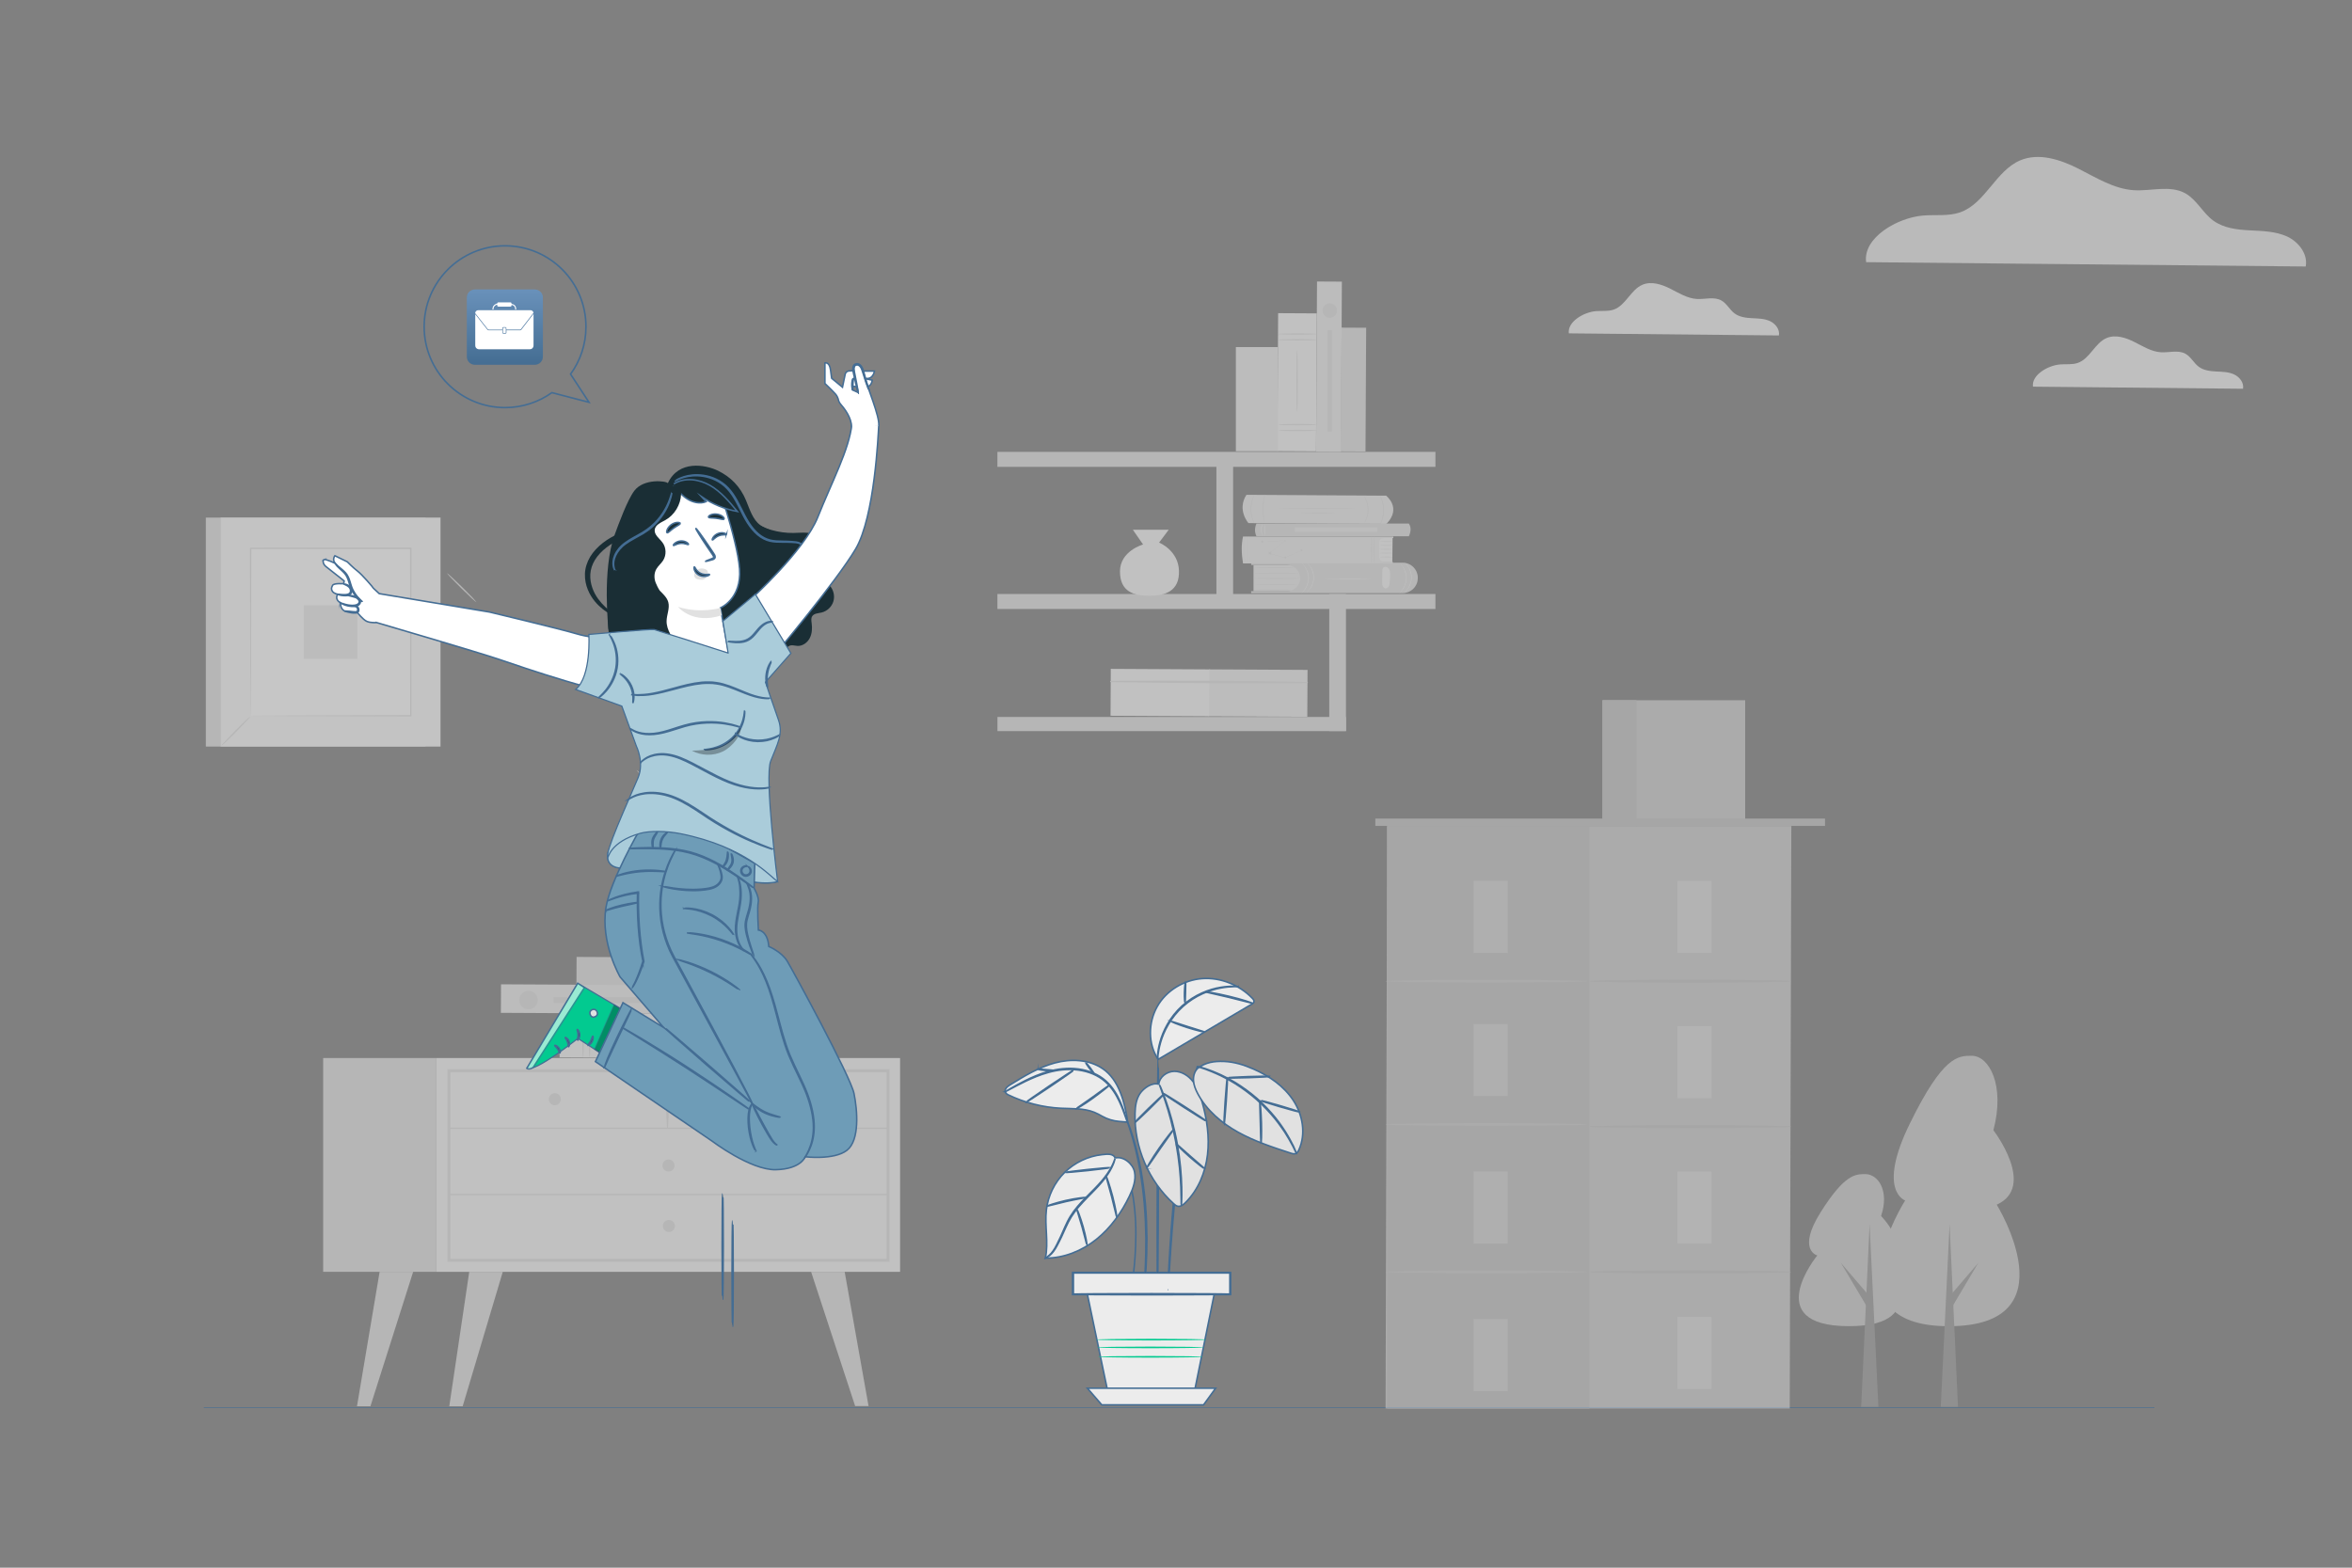 <?xml version="1.0" encoding="UTF-8"?>
<svg id="Livello_1" data-name="Livello 1" xmlns="http://www.w3.org/2000/svg" xmlns:xlink="http://www.w3.org/1999/xlink" viewBox="0 0 750 500">
  <rect x="0" y="0" width="750" height="500" fill="#808080" stroke="none"/>
  <defs>
    <style>
      .cls-1, .cls-2, .cls-3, .cls-4, .cls-5, .cls-6, .cls-7, .cls-8, .cls-9, .cls-10, .cls-11, .cls-12, .cls-13, .cls-14, .cls-15 {
        stroke: #446d94;
        stroke-miterlimit: 10;
      }

      .cls-1, .cls-2, .cls-3, .cls-4, .cls-5, .cls-8, .cls-9, .cls-13, .cls-15 {
        stroke-width: .48px;
      }

      .cls-1, .cls-7, .cls-10 {
        fill: none;
      }

      .cls-2, .cls-16 {
        fill: #1a2e35;
      }

      .cls-17 {
        opacity: .6;
      }

      .cls-3, .cls-18, .cls-14 {
        fill: #e1e1e1;
      }

      .cls-4, .cls-19 {
        fill: #fff;
      }

      .cls-5 {
        fill: #ff735d;
      }

      .cls-20 {
        fill: #e9e9e9;
      }

      .cls-6, .cls-7, .cls-14 {
        stroke-width: .5px;
      }

      .cls-6, .cls-21 {
        fill: #ececec;
      }

      .cls-8 {
        fill: #6e9cb7;
      }

      .cls-22 {
        opacity: .55;
      }

      .cls-9 {
        fill: #375a64;
      }

      .cls-10 {
        stroke-width: .18px;
      }

      .cls-11, .cls-12 {
        stroke-width: .38px;
      }

      .cls-11, .cls-23 {
        fill: #02ca90;
      }

      .cls-24, .cls-15 {
        opacity: .3;
      }

      .cls-12 {
        fill: #aaccda;
      }

      .cls-25 {
        fill: #a8a8a8;
      }

      .cls-26 {
        fill: url(#Sfumatura_senza_nome);
      }

      .cls-27 {
        fill: #dedede;
      }

      .cls-13 {
        fill: #ff9a6c;
      }

      .cls-28 {
        fill: #f5f5f5;
      }

      .cls-29 {
        fill: #fafafa;
      }

      .cls-15 {
        isolation: isolate;
      }

      .cls-30 {
        opacity: .5;
      }

      .cls-31 {
        opacity: .8;
      }

      .cls-32 {
        fill: #f3f3f3;
      }
    </style>
    <linearGradient id="Sfumatura_senza_nome" data-name="Sfumatura senza nome" x1="-6630.44" y1="452.78" x2="-6630.44" y2="476.78" gradientTransform="translate(-6469.46 569.12) rotate(-180)" gradientUnits="userSpaceOnUse">
      <stop offset="0" stop-color="#446d92"/>
      <stop offset="1" stop-color="#6991ba"/>
    </linearGradient>
  </defs>
  <g id="home_destra" data-name="home destra">
    <line id="linea_paviemnto" data-name="linea paviemnto" class="cls-10" x1="65" y1="449" x2="687" y2="449"/>
    <g id="grattaceli" class="cls-22">
      <g id="NUVOLE">
        <path class="cls-20" d="M595.07,83.62c-1.08-7.79,9.92-14.2,18.18-14.88,3.94-.32,8.04.28,11.77-1.01,8.09-2.82,11.32-13.26,19.21-16.6,5.9-2.48,12.69-.27,18.42,2.61,5.71,2.88,11.38,6.5,17.76,6.92,5.55.35,11.6-1.71,16.46,1.01,3.62,2.03,5.52,6.2,8.86,8.66,3.28,2.41,7.53,2.93,11.58,3.13,4.05.22,8.24.27,11.95,1.95,3.69,1.69,6.74,5.6,5.98,9.59,0,0-140.18-1.38-140.18-1.38Z"/>
        <path class="cls-32" d="M500.27,106.33c-.51-3.72,4.75-6.79,8.69-7.1,1.89-.15,3.84.14,5.62-.49,3.87-1.35,5.41-6.34,9.18-7.93,2.82-1.19,6.07-.13,8.8,1.24,2.73,1.37,5.43,3.1,8.48,3.3,2.66.17,5.54-.82,7.87.49,1.73.96,2.64,2.96,4.23,4.14,1.56,1.16,3.6,1.4,5.54,1.5s3.95.12,5.71.93c1.76.81,3.22,2.68,2.86,4.58l-66.98-.67h0Z"/>
        <path class="cls-32" d="M648.27,123.33c-.51-3.72,4.75-6.79,8.69-7.1,1.89-.15,3.84.14,5.62-.49,3.87-1.35,5.41-6.34,9.18-7.93,2.82-1.19,6.07-.13,8.8,1.24,2.73,1.37,5.43,3.1,8.48,3.3,2.66.17,5.54-.82,7.87.49,1.73.96,2.64,2.96,4.23,4.14,1.56,1.16,3.6,1.4,5.54,1.5s3.95.12,5.71.93c1.76.81,3.22,2.68,2.86,4.58,0,0-66.98-.67-66.98-.67Z"/>
      </g>
    </g>
    <g>
      <g class="cls-22">
        <g>
          <g>
            <path class="cls-21" d="M442.01,158.1s5.01,3.82.21,8.87c-.08.09-.2.14-.32.13l-43.8-.26s-3.74-4.2-.64-9.03l44.55.28Z"/>
            <path class="cls-18" d="M407.78,162.09s5.45.09,12.18.09,12.18-.04,12.18-.09-5.45-.09-12.18-.09-12.18.04-12.18.09Z"/>
            <path class="cls-18" d="M414.59,163.68s2.56.09,5.73.09,5.73-.04,5.73-.09-2.56-.09-5.73-.09-5.73.04-5.73.09Z"/>
            <path class="cls-18" d="M403.3,166.71s-.1-.5-.23-1.31c-.14-.81-.26-1.94-.25-3.2.01-1.25.16-2.38.31-3.19.15-.81.29-1.3.26-1.31-.01,0-.06.12-.13.34-.07.22-.16.54-.25.95-.18.81-.35,1.95-.37,3.21-.01,1.27.14,2.41.31,3.22.08.41.17.73.23.95.07.22.11.34.12.34h0Z"/>
            <path class="cls-18" d="M400.03,157.77s-.08.11-.2.32c-.06.1-.13.23-.19.39-.07.16-.15.33-.22.54-.16.4-.3.9-.42,1.45-.11.56-.18,1.18-.19,1.84,0,.66.06,1.28.16,1.85.11.56.24,1.06.39,1.46.07.21.15.38.21.54.06.16.13.29.19.4.11.21.18.33.19.32.03-.01-.21-.49-.47-1.3-.13-.4-.25-.9-.35-1.45-.09-.55-.15-1.17-.14-1.82,0-.65.08-1.26.17-1.81.11-.55.23-1.04.37-1.44.27-.81.53-1.27.5-1.29h0Z"/>
            <path class="cls-18" d="M435.1,166.77s.08-.1.2-.29c.06-.1.13-.22.2-.37.07-.15.16-.31.23-.5.16-.38.31-.85.43-1.38.11-.54.17-1.13.17-1.76-.01-.63-.1-1.23-.22-1.76-.13-.53-.29-1-.46-1.37-.08-.19-.17-.35-.25-.5-.07-.15-.15-.26-.21-.36-.13-.19-.2-.29-.21-.29-.03.02.25.44.56,1.19.16.37.3.84.42,1.36.11.52.19,1.11.2,1.73,0,.62-.06,1.2-.15,1.73-.11.52-.24.99-.38,1.37-.29.76-.56,1.19-.53,1.21h0Z"/>
            <path class="cls-18" d="M439.83,167.84s.09-.11.23-.33c.07-.11.15-.25.23-.41.08-.16.18-.35.26-.57.19-.42.36-.95.5-1.55.13-.6.23-1.27.25-1.98.01-.71-.05-1.38-.16-1.99-.12-.6-.27-1.13-.43-1.57-.07-.22-.17-.41-.24-.58-.07-.17-.15-.31-.21-.42-.13-.23-.2-.35-.21-.34-.03.02.25.51.54,1.38.15.43.28.96.39,1.55.09.6.15,1.26.14,1.95-.02.7-.11,1.35-.23,1.94-.13.59-.29,1.11-.46,1.53-.33.85-.63,1.34-.6,1.36h0Z"/>
          </g>
          <g>
            <g>
              <path class="cls-21" d="M399.71,180.19v8.38h16.22v-8.38h-16.22Z"/>
              <path class="cls-18" d="M452.09,184.46c0,.07,0,.15,0,.22-.13,2.54-2.29,4.5-4.82,4.5h-48.3v-.61h11.47c2.31,0,4.19-1.88,4.19-4.19h0c0-2.31-1.88-4.19-4.19-4.19h-11.47v-.89l48.32.16c2.73,0,4.92,2.27,4.82,5h0Z"/>
              <path class="cls-18" d="M399.71,184.49s3.33.09,7.45.09,7.45-.04,7.45-.09-3.33-.09-7.45-.09-7.45.04-7.45.09h0Z"/>
              <path class="cls-18" d="M399.94,186.38s3.16.09,7.05.09,7.05-.04,7.05-.09-3.15-.09-7.05-.09-7.05.04-7.05.09Z"/>
              <path class="cls-18" d="M399.71,188.11s2.84.09,6.34.09,6.34-.04,6.34-.09-2.84-.09-6.34-.09-6.34.04-6.34.09Z"/>
              <path class="cls-18" d="M399.71,182.8s3.27.09,7.3.09,7.3-.04,7.3-.09-3.27-.09-7.3-.09-7.3.04-7.3.09Z"/>
              <path class="cls-18" d="M399.94,181.1s2.91.09,6.49.09,6.49-.04,6.49-.09-2.91-.09-6.49-.09-6.49.04-6.49.09Z"/>
            </g>
            <path class="cls-28" d="M446.24,179.6s.47.4,1.03,1.22c.55.8,1.12,2.1,1.1,3.6-.02,1.5-.62,2.79-1.19,3.58-.57.8-1.08,1.17-1.05,1.2,0,0,.14-.08.35-.26.21-.18.5-.47.81-.86.61-.78,1.24-2.1,1.26-3.65.02-1.55-.59-2.88-1.18-3.68-.3-.41-.58-.7-.79-.88-.21-.19-.34-.27-.34-.27h0Z"/>
            <path class="cls-28" d="M447.87,179.42s.47.41,1.03,1.22c.55.8,1.12,2.1,1.1,3.6-.02,1.5-.61,2.79-1.19,3.58-.57.8-1.08,1.17-1.05,1.2,0,0,.14-.08.35-.26.21-.18.5-.47.81-.86.61-.78,1.24-2.1,1.26-3.65.02-1.55-.59-2.88-1.18-3.68-.3-.41-.58-.7-.79-.88-.21-.19-.34-.27-.34-.27h0Z"/>
            <path class="cls-28" d="M415.05,179.6s.47.4,1.03,1.22c.55.8,1.12,2.1,1.1,3.6-.02,1.5-.61,2.79-1.19,3.58-.57.8-1.08,1.17-1.05,1.2,0,0,.14-.08.35-.26.21-.18.5-.47.81-.86.61-.78,1.24-2.1,1.26-3.65.02-1.55-.59-2.88-1.18-3.68-.3-.41-.58-.7-.79-.88-.21-.19-.34-.27-.34-.27h0Z"/>
            <path class="cls-28" d="M416.68,179.42s.47.41,1.03,1.22c.55.8,1.12,2.1,1.1,3.6-.02,1.5-.62,2.79-1.19,3.58-.57.8-1.08,1.17-1.05,1.2,0,0,.14-.08.35-.26.21-.18.5-.47.81-.86.61-.78,1.24-2.1,1.26-3.65.02-1.55-.59-2.88-1.18-3.68-.3-.41-.58-.7-.79-.88-.21-.19-.34-.27-.34-.27h0Z"/>
            <path class="cls-28" d="M440.74,185.64c.02-1.14.03-2.27.05-3.41,0-.3,0-.6.12-.88.11-.28.35-.52.65-.55.43-.19,1.09.17,1.39.66.3.49.33,1.1.34,1.67,0,.9-.04,1.8-.13,2.69-.04.43-.1.86-.32,1.23-.21.37-.61.66-1.04.63-.42-.04-.76-.39-.91-.79-.15-.4-.15-.83-.14-1.26h0Z"/>
            <path class="cls-28" d="M421.98,184.66s3.49.09,7.8.09,7.8-.04,7.8-.09-3.49-.09-7.8-.09-7.8.04-7.8.09Z"/>
          </g>
          <g>
            <g>
              <g>
                <polygon class="cls-28" points="443.98 179.27 444.07 171.32 439.74 171.32 439.59 179.27 443.98 179.27"/>
                <path class="cls-18" d="M440,172.74s.9.09,2.01.09,2.01-.04,2.01-.09-.9-.09-2.01-.09-2.01.04-2.01.09Z"/>
                <path class="cls-18" d="M440,173.96s.9.09,2.01.09,2.01-.04,2.01-.09-.9-.09-2.01-.09-2.01.04-2.01.09Z"/>
                <path class="cls-18" d="M440,175.19s.9.09,2.01.09,2.01-.04,2.01-.09-.9-.09-2.01-.09-2.01.04-2.01.09Z"/>
                <path class="cls-18" d="M440,176.41s.9.09,2.01.09,2.01-.04,2.01-.09-.9-.09-2.01-.09-2.01.04-2.01.09Z"/>
                <path class="cls-18" d="M440,177.64s.9.09,2.01.09,2.01-.04,2.01-.09-.9-.09-2.01-.09-2.01.04-2.01.09Z"/>
              </g>
              <path class="cls-21" d="M444.3,171.11h-47.93c-.59,2.63-.51,5.53,0,8.59h47.73v-.58h-2.92c-.76,0-1.38-.62-1.38-1.38v-4.75c0-.76.62-1.38,1.38-1.38h3.12v-.5Z"/>
              <path class="cls-28" d="M398.16,179.81s.09-1.97.09-4.41-.04-4.41-.09-4.41-.09,1.97-.09,4.41.04,4.41.09,4.41Z"/>
              <path class="cls-18" d="M437.39,179.81s.09-1.97.09-4.41-.04-4.41-.09-4.41-.09,1.97-.09,4.41.04,4.41.09,4.41Z"/>
              <path class="cls-28" d="M397.32,179.81s.09-1.97.09-4.41-.04-4.41-.09-4.41-.09,1.97-.09,4.41.04,4.41.09,4.41Z"/>
              <path class="cls-18" d="M438.17,179.81s.09-1.97.09-4.41-.04-4.41-.09-4.41-.09,1.97-.09,4.41.04,4.41.09,4.41Z"/>
            </g>
            <g>
              <path class="cls-18" d="M409.79,172.45v-.02c-1.3,1.06-3.08,2.49-5.06,4.09l-.04.04h.06c.21.07.44.13.67.19,1.54.4,3,.79,4.28,1.12h0s0,0,0,0c1.59-.67,2.93-1.24,3.88-1.64.47-.2.84-.36,1.1-.47.12-.05.22-.1.29-.13.03-.01.06-.03.07-.03.02,0,.02-.01.02-.01,0,0,0,0-.03,0-.02,0-.04.02-.08.03-.07.03-.17.07-.29.12-.26.11-.63.26-1.1.46-.95.4-2.29.96-3.89,1.62h.02c-1.28-.34-2.74-.72-4.28-1.13-.23-.06-.46-.12-.67-.18v.05c1.99-1.6,3.76-3.04,5.07-4.1h0s0-.02,0-.02"/>
              <polygon class="cls-18" points="405.18 175.89 404.91 176.15 404.54 176.07 404.7 176.41 404.51 176.74 404.88 176.69 405.14 176.97 405.21 176.6 405.56 176.45 405.22 176.27 405.18 175.89"/>
              <polygon class="cls-18" points="410.04 177.5 409.86 177.66 409.62 177.59 409.71 177.82 409.57 178.02 409.82 178.01 409.97 178.2 410.03 177.96 410.26 177.87 410.05 177.74 410.04 177.5"/>
              <polygon class="cls-18" points="415.41 175.3 415.11 175.31 414.93 175.08 414.85 175.37 414.57 175.47 414.82 175.63 414.83 175.94 415.06 175.74 415.35 175.83 415.24 175.55 415.41 175.3"/>
              <polygon class="cls-18" points="402.91 172.52 402.61 172.54 402.43 172.3 402.35 172.59 402.07 172.69 402.32 172.85 402.33 173.16 402.57 172.96 402.86 173.05 402.74 172.77 402.91 172.52"/>
              <polygon class="cls-18" points="410.03 172.32 409.84 172.33 409.72 172.18 409.67 172.37 409.49 172.43 409.65 172.53 409.66 172.73 409.81 172.6 409.99 172.66 409.92 172.48 410.03 172.32"/>
              <path class="cls-18" d="M402.49,172.73s1.64-.03,3.66-.12c2.02-.09,3.66-.17,3.66-.19,0-.02-1.64.03-3.66.12-2.02.09-3.66.17-3.66.19Z"/>
            </g>
          </g>
          <g>
            <path class="cls-18" d="M400.65,171.04h48.62c.64-1.44.79-2.82,0-4.05h-48.62c-.64,1.47-.58,2.81,0,4.05Z"/>
            <rect class="cls-21" x="412.86" y="168.15" width="26.34" height="1.47" transform="translate(852.06 337.77) rotate(180)"/>
            <path class="cls-18" d="M447.4,171.06s.19-.15.38-.49c.2-.33.39-.84.44-1.44.05-.59-.05-1.13-.19-1.49-.13-.36-.28-.56-.29-.55-.03.01.07.23.17.59.1.36.18.87.13,1.44-.05.57-.22,1.06-.38,1.39-.16.34-.3.53-.27.55Z"/>
            <path class="cls-18" d="M446.35,171.06s.19-.15.38-.49c.2-.33.39-.84.44-1.44.05-.59-.05-1.13-.19-1.49-.13-.36-.28-.56-.29-.55-.03.01.07.23.17.59.1.36.18.87.13,1.44-.05.57-.22,1.06-.38,1.39-.16.34-.3.53-.27.55h0Z"/>
            <path class="cls-28" d="M402.62,170.96c.05-.02-.34-.86-.34-1.98-.01-1.12.37-1.96.32-1.98-.03-.03-.51.82-.5,1.98,0,1.16.49,2.01.52,1.98h0Z"/>
            <path class="cls-28" d="M403.52,170.96c.05-.01-.15-.87-.15-1.94,0-1.07.2-1.92.15-1.94-.04-.02-.33.84-.33,1.94,0,1.1.28,1.95.32,1.94h0Z"/>
          </g>
        </g>
        <g>
          <rect class="cls-21" x="385.44" y="213.6" width="31.45" height="14.96" transform="translate(801.15 444.3) rotate(-179.69)"/>
          <rect class="cls-28" x="354.14" y="213.43" width="31.45" height="14.96" transform="translate(738.55 443.8) rotate(-179.69)"/>
          <path class="cls-18" d="M416.91,217.84c-20.89.24-41.86.02-62.75-.31-.24,0-.24-.37,0-.37,20.89-.11,41.86-.1,62.75.36.2,0,.2.31,0,.32h0Z"/>
        </g>
        <g>
          <rect class="cls-18" x="427.59" y="104.53" width="7.93" height="39.48" transform="translate(862.45 250.85) rotate(-179.69)"/>
          <rect class="cls-21" x="419.81" y="89.81" width="7.93" height="54.29" transform="translate(846.92 236.19) rotate(-179.69)"/>
          <g>
            <rect class="cls-28" x="407.44" y="99.93" width="12.33" height="44" transform="translate(826.55 246.08) rotate(-179.69)"/>
            <path class="cls-18" d="M407.64,108.37c0,.12,2.76.21,6.16.21s6.16-.1,6.16-.21-2.76-.21-6.16-.21-6.16.1-6.16.21Z"/>
            <path class="cls-18" d="M407.64,106.53c0,.12,2.76.21,6.16.21s6.16-.1,6.16-.21-2.76-.21-6.16-.21-6.16.1-6.16.21Z"/>
            <path class="cls-18" d="M407.64,137.28c0,.12,2.76.21,6.16.21s6.16-.1,6.16-.21-2.76-.21-6.16-.21-6.16.1-6.16.21Z"/>
            <path class="cls-18" d="M407.64,135.43c0,.12,2.76.21,6.16.21s6.16-.1,6.16-.21-2.76-.21-6.16-.21-6.16.1-6.16.21Z"/>
            <path class="cls-18" d="M413.61,131.39c.12,0,.21-4.44.21-9.91s-.1-9.91-.21-9.91-.21,4.44-.21,9.91.1,9.91.21,9.91Z"/>
          </g>
          <rect class="cls-21" x="394.09" y="110.7" width="13.42" height="33.21" transform="translate(801.6 254.61) rotate(180)"/>
          <path class="cls-18" d="M421.76,99.06c0,1.26,1.02,2.28,2.28,2.28s2.28-1.02,2.28-2.28-1.02-2.28-2.28-2.28-2.28,1.02-2.28,2.28Z"/>
          <rect class="cls-18" x="423.34" y="105.33" width="1.41" height="32.3" transform="translate(848.08 242.96) rotate(180)"/>
        </g>
        <g>
          <rect class="cls-18" x="318.06" y="189.45" width="139.68" height="4.78" transform="translate(775.79 383.68) rotate(180)"/>
          <rect class="cls-18" x="318.06" y="144.13" width="139.68" height="4.78" transform="translate(775.79 293.03) rotate(180)"/>
          <rect class="cls-18" x="318.06" y="228.67" width="111.17" height="4.51" transform="translate(747.29 461.85) rotate(180)"/>
          <rect class="cls-18" x="387.9" y="147.97" width="5.33" height="45.09" transform="translate(781.12 341.02) rotate(180)"/>
          <rect class="cls-18" x="423.87" y="189.45" width="5.33" height="43.71" transform="translate(853.07 422.61) rotate(180)"/>
        </g>
        <path class="cls-28" d="M361.23,168.95l3.27,4.71s-7.37,2.05-7.37,8.59,4.5,7.78,9.41,7.78,9.62-1.43,9.41-7.98c-.2-6.55-6.34-9-6.34-9l3.07-4.09h-11.46Z"/>
      </g>
      <g class="cls-22">
        <g>
          <rect class="cls-28" x="139.17" y="337.44" width="147.86" height="68.19" transform="translate(426.19 743.08) rotate(180)"/>
          <path class="cls-18" d="M142.69,402.42h140.95v-61.39h-140.95v61.39ZM282.72,401.5h-139.11v-59.55h139.11v59.55h0Z"/>
          <rect class="cls-18" x="103.05" y="337.44" width="36.12" height="68.19" transform="translate(242.22 743.08) rotate(180)"/>
          <path class="cls-18" d="M283.18,360.03h-140.03c-.24,0-.24-.37,0-.37h140.03c.24,0,.24.37,0,.37h0Z"/>
          <path class="cls-18" d="M212.71,359.84c-.42-6.05-.37-12.46-.05-18.52.01-.24.36-.24.38,0,.33,6.06.37,12.47-.05,18.52-.01.18-.27.18-.28,0h0Z"/>
          <path class="cls-18" d="M175.01,350.58c0,1.05.85,1.91,1.91,1.91s1.91-.85,1.91-1.91-.85-1.91-1.91-1.91-1.91.85-1.91,1.91Z"/>
          <path class="cls-18" d="M248.5,350.58c0,1.05.85,1.91,1.91,1.91s1.91-.85,1.91-1.91-.85-1.91-1.91-1.91-1.91.85-1.91,1.91Z"/>
          <path class="cls-18" d="M211.26,371.73c0,1.05.85,1.91,1.91,1.91s1.91-.85,1.91-1.91-.85-1.91-1.91-1.91-1.91.85-1.91,1.91Z"/>
          <polygon class="cls-18" points="269.35 405.63 276.96 448.44 272.68 448.44 258.64 405.63 269.35 405.63"/>
          <polygon class="cls-18" points="149.63 405.63 143.26 448.52 147.54 448.52 160.33 405.63 149.63 405.63"/>
          <polygon class="cls-18" points="121.05 405.63 113.83 448.52 118.12 448.52 131.75 405.63 121.05 405.63"/>
          <path class="cls-18" d="M211.38,391.02c0,1.05.85,1.91,1.91,1.91s1.91-.85,1.91-1.91-.85-1.91-1.91-1.91-1.91.85-1.91,1.91Z"/>
          <path class="cls-18" d="M283.18,381.15h-140.03c-.24,0-.24-.37,0-.37h140.03c.24,0,.24.37,0,.37h0Z"/>
        </g>
        <g>
          <rect class="cls-18" x="183.82" y="305.32" width="44.7" height="9.1" transform="translate(1.64 -1.08) rotate(.3)"/>
          <g>
            <rect class="cls-28" x="178.46" y="323.25" width="49.83" height="14.14" transform="translate(1.75 -1.07) rotate(.3)"/>
            <path class="cls-18" d="M188.02,337.16c.13,0,.24-3.17.24-7.07s-.11-7.07-.24-7.07-.24,3.17-.24,7.07.11,7.07.24,7.07Z"/>
            <path class="cls-18" d="M185.93,337.16c.13,0,.24-3.17.24-7.07s-.11-7.07-.24-7.07-.24,3.17-.24,7.07.11,7.07.24,7.07Z"/>
            <path class="cls-18" d="M220.75,337.16c.13,0,.24-3.17.24-7.07s-.11-7.07-.24-7.07-.24,3.17-.24,7.07.11,7.07.24,7.07Z"/>
            <path class="cls-18" d="M218.66,337.16c.13,0,.24-3.17.24-7.07s-.11-7.07-.24-7.07-.24,3.17-.24,7.07.11,7.07.24,7.07Z"/>
            <path class="cls-18" d="M214.09,330.31c0-.14-5.03-.25-11.23-.25s-11.23.11-11.23.25,5.03.24,11.23.24,11.23-.11,11.23-.24Z"/>
          </g>
          <g>
            <rect class="cls-21" x="159.73" y="314.1" width="61.48" height="9.1" transform="translate(1.68 -1) rotate(.3)"/>
            <path class="cls-18" d="M168.51,321.9c1.6,0,2.91-1.32,2.91-2.94s-1.3-2.94-2.91-2.94-2.91,1.32-2.91,2.94,1.3,2.94,2.91,2.94Z"/>
            <rect class="cls-18" x="176.51" y="318.05" width="41.16" height="1.82"/>
          </g>
        </g>
      </g>
      <g class="cls-22">
        <rect class="cls-18" x="65.64" y="165.08" width="70.05" height="73.03" transform="translate(201.33 403.19) rotate(180)"/>
        <g>
          <rect class="cls-29" x="70.38" y="165.08" width="70.05" height="73.03" transform="translate(210.82 403.19) rotate(180)"/>
          <path class="cls-18" d="M70.36,238.13h70.1v-73.07h-70.1v73.07h0ZM140.41,238.09h-70.01v-72.98h70.01v72.98Z"/>
        </g>
        <rect class="cls-19" x="79.8" y="174.9" width="51.22" height="53.39" transform="translate(210.82 403.19) rotate(180)"/>
        <path class="cls-18" d="M202.99,245.64s.45.61,1.26,1.47c.82.86,1.97,2.03,3.26,3.3,1.29,1.27,2.47,2.4,3.35,3.2.87.8,1.44,1.28,1.48,1.23.04-.04-.44-.6-1.26-1.46-.82-.86-1.97-2.03-3.26-3.31-1.29-1.27-2.48-2.41-3.35-3.21-.87-.8-1.43-1.27-1.47-1.23h0Z"/>
        <path class="cls-18" d="M79.8,228.51s-.61.45-1.47,1.26c-.86.82-2.03,1.97-3.3,3.26-1.27,1.29-2.4,2.47-3.2,3.35-.8.87-1.28,1.44-1.23,1.48.04.04.6-.44,1.46-1.26.86-.82,2.03-1.97,3.31-3.26,1.27-1.29,2.41-2.48,3.21-3.35.8-.87,1.27-1.43,1.23-1.47h0Z"/>
        <path class="cls-18" d="M151.91,192.04s-.45-.61-1.26-1.47c-.82-.86-1.97-2.03-3.26-3.3-1.29-1.27-2.47-2.4-3.35-3.2-.87-.8-1.44-1.28-1.48-1.23-.04.04.44.6,1.26,1.46.82.86,1.97,2.03,3.26,3.31,1.29,1.27,2.48,2.41,3.35,3.21.87.8,1.43,1.27,1.47,1.23Z"/>
        <path class="cls-18" d="M203.13,192.17s.61-.45,1.47-1.26c.86-.82,2.03-1.97,3.3-3.26,1.27-1.29,2.4-2.47,3.2-3.35.8-.87,1.28-1.44,1.23-1.48-.04-.04-.6.44-1.46,1.26-.86.82-2.03,1.97-3.31,3.26-1.27,1.29-2.41,2.48-3.21,3.35-.8.87-1.27,1.43-1.23,1.47h0Z"/>
        <path class="cls-18" d="M79.94,228.29s0-.09.01-.26c0-.18,0-.43.01-.75,0-.67.01-1.63.02-2.88.01-2.53.03-6.21.05-10.88.02-9.35.06-22.67.1-38.62l-.2.2c14.91,0,32.42.02,51.07.03h0l-.23-.23c.01,19.6.02,37.93.03,53.39l.19-.19c-15.31.04-28.05.08-36.98.1-4.46.02-7.98.04-10.39.05-1.19,0-2.11.02-2.75.02-.3,0-.54,0-.71.01-.16,0-.24,0-.25.01,0,0,.07,0,.23.01.17,0,.4,0,.69.01.63,0,1.54.01,2.71.02,2.4.01,5.9.03,10.34.05,8.96.02,21.75.06,37.11.1h.19s0-.2,0-.2c0-15.46.02-33.79.03-53.39v-.23s-.23,0-.23,0c-18.65.01-36.16.02-51.07.03h-.2v.2c.04,16,.08,29.37.1,38.75.02,4.65.04,8.32.05,10.84.01,1.23.02,2.18.02,2.84,0,.31,0,.55.01.72,0,.16,0,.24.01.24h0Z"/>
        <rect class="cls-21" x="96.86" y="193.05" width="17.09" height="17.09" transform="translate(210.82 403.19) rotate(180)"/>
      </g>
      <g>
        <g>
          <rect class="cls-6" x="342.15" y="405.93" width="50.14" height="6.89" transform="translate(734.44 818.74) rotate(180)"/>
          <path class="cls-6" d="M342.06,412.9h50.32v-7.06h-50.32v7.06ZM392.21,412.73h-49.97v-6.72h49.97v6.72h0Z"/>
        </g>
        <g>
          <polyline class="cls-6" points="387.16 412.9 380.42 446.13 353.72 446.13 346.76 412.9"/>
          <line class="cls-1" x1="372.37" y1="411.38" x2="372.51" y2="411.37"/>
        </g>
        <polygon class="cls-6" points="387.64 442.76 383.79 448.06 351.33 448.06 346.74 442.76 387.64 442.76"/>
        <path class="cls-2" d="M369.22,405.84c.06-6.53.13-18.03.16-31.12.06-20.35.03-36.84-.07-36.84s-.23,16.49-.28,36.84c-.04,13.09-.04,24.59-.01,31.12"/>
        <path class="cls-1" d="M361.49,405.84c.07-.67.15-1.43.23-2.26.33-3.58.64-8.55.39-14.03-.14-2.73-.41-5.33-.77-7.67-.42-2.34-.86-4.43-1.41-6.14-.13-.43-.23-.85-.37-1.23-.13-.38-.26-.73-.38-1.07-.12-.33-.24-.65-.34-.94-.12-.28-.23-.53-.33-.77-.18-.43-.33-.78-.44-1.06-.09-.23-.14-.36-.14-.38h0"/>
        <path class="cls-2" d="M365.34,405.84c.05-.67.1-1.38.14-2.14.17-2.52.24-5.52.24-8.85-.03-3.33-.15-6.99-.47-10.83-.34-3.83-.84-7.46-1.41-10.74-.33-1.64-.6-3.2-.96-4.64-.17-.72-.33-1.41-.49-2.08-.18-.67-.36-1.3-.53-1.91-.32-1.22-.68-2.3-.99-3.26-.15-.47-.3-.91-.43-1.32-.15-.4-.29-.77-.41-1.1-.25-.63-.44-1.14-.59-1.51-.14-.35-.21-.52-.23-.52,0,.03.06.22.16.54.13.39.31.9.53,1.54.11.33.24.7.38,1.1.12.41.26.86.4,1.34.3.95.64,2.03.94,3.25.16.61.33,1.25.5,1.91.15.67.31,1.37.47,2.09.35,1.43.6,2.99.93,4.62.55,3.28,1.04,6.9,1.37,10.72.32,3.83.46,7.48.51,10.8.01,3.33-.04,6.32-.17,8.83-.03.77-.07,1.49-.11,2.16"/>
        <path class="cls-2" d="M372.85,405.84c.05-.74.1-1.52.15-2.34.43-6.78,1.06-16.15,2.21-26.46.58-5.15,1.26-10.05,1.96-14.48.37-2.22.71-4.32,1.1-6.28.35-1.97.73-3.79,1.08-5.45.33-1.67.7-3.16.99-4.48s.57-2.45.81-3.37c.22-.9.39-1.61.52-2.12.05-.23.09-.41.13-.56.02-.12.03-.19.03-.19-.01,0-.03.06-.07.18-.04.14-.09.32-.16.55-.14.51-.34,1.21-.59,2.11-.25.91-.55,2.04-.86,3.35-.32,1.32-.7,2.81-1.05,4.47-.36,1.66-.76,3.48-1.12,5.45-.4,1.96-.75,4.07-1.14,6.28-.72,4.44-1.41,9.34-1.99,14.5-1.14,10.32-1.73,19.7-2.1,26.49-.05.82-.09,1.61-.13,2.35"/>
        <path class="cls-14" d="M369.51,345.81c.22-2.34,2.58-4.1,4.93-4.12,2.35-.02,4.53,1.38,5.97,3.24,1.44,1.86,2.23,4.12,2.87,6.38,1.58,5.51,2.44,11.29,1.77,16.98-.68,5.69-2.98,11.29-7.07,15.31-.66.65-1.52,1.31-2.43,1.11-.5-.11-.91-.45-1.28-.79-8.02-7.24-12.65-18.09-12.33-28.89.06-2.16.35-4.41,1.55-6.22,1.2-1.8,3.99-3.72,6.03-2.99"/>
        <g>
          <path class="cls-6" d="M369.31,337.88c9.94-5.86,19.88-11.73,29.81-17.59.3-.18.63-.39.73-.73.12-.44-.21-.87-.53-1.19-4.1-4.23-10.06-6.68-15.93-6.26-5.88.42-11.53,3.82-14.4,8.96-2.88,5.14-2.97,11.94.33,16.82"/>
          <path class="cls-2" d="M394.83,314.67s-.13-.03-.39-.05c-.26-.01-.64-.06-1.13-.05-.98-.02-2.4.04-4.14.33-1.73.28-3.77.84-5.89,1.79-2.12.94-4.32,2.31-6.32,4.1-1.99,1.81-3.56,3.86-4.71,5.88-1.15,2.02-1.91,3.99-2.37,5.68-.46,1.7-.67,3.11-.74,4.08-.05.49-.03.61-.05.87,0,.26.22.65.23.65.03,0-.16-.54-.05-1.51.12-.97.36-2.36.84-4.03.94-3.32,3.13-7.8,7.08-11.37,3.95-3.57,8.62-5.3,12.02-5.91,1.71-.32,3.12-.42,4.09-.44.97-.02,1.51,0,1.52-.04h0Z"/>
          <path class="cls-2" d="M373.34,325.73s.56.31,1.51.69c.95.37,2.28.85,3.76,1.32,1.49.47,2.85.85,3.84,1.09.99.24,1.61.36,1.63.31.01-.05-.59-.25-1.56-.55-1.1-.34-2.38-.74-3.8-1.19-1.41-.46-2.69-.87-3.78-1.22-.97-.31-1.57-.49-1.59-.45h0Z"/>
          <path class="cls-2" d="M378.04,313.12c-.1,0-.31,1.48-.35,3.33-.05,1.85.09,3.34.18,3.34.1,0,.13-1.49.17-3.33.04-1.84.1-3.33,0-3.33Z"/>
          <path class="cls-2" d="M399.38,319.95s-.81-.34-2.17-.76c-1.35-.42-3.24-.95-5.34-1.45-2.1-.51-4.02-.89-5.42-1.14-1.4-.25-2.27-.35-2.28-.31,0,.05.84.25,2.23.56,1.38.31,3.29.73,5.39,1.24,2.1.51,3.99.99,5.36,1.35,1.37.35,2.22.57,2.23.52h0Z"/>
        </g>
        <g>
          <path class="cls-14" d="M381.88,340.74c2.56-1.94,5.28-2.33,8.49-2.2,3.22.13,6.35,1.11,9.29,2.4,5.03,2.2,9.75,5.45,12.76,10.04,3,4.59,4.05,10.67,1.8,15.68-.22.5-.52,1.02-1.02,1.24-.53.23-1.14.05-1.68-.13-5.72-1.87-11.48-3.75-16.73-6.67-5.26-2.92-10.04-6.98-12.86-12.29-.68-1.27-1.24-2.64-1.35-4.08-.11-1.44.29-2.97,1.31-3.98"/>
          <path class="cls-2" d="M381.83,340.13s.14.07.41.17c.31.11.71.24,1.2.41.26.09.55.18.87.29.31.11.65.25,1.01.39.72.29,1.56.59,2.45,1.01.45.2.92.42,1.4.64.49.22.97.5,1.49.76,1.04.51,2.08,1.16,3.2,1.82,2.19,1.39,4.51,3.05,6.77,5.02,2.24,1.99,4.19,4.08,5.84,6.08.8,1.02,1.57,1.98,2.21,2.94.33.48.66.92.95,1.38.28.45.55.89.81,1.31.54.82.94,1.62,1.32,2.3.19.34.37.66.52.95.14.3.28.57.4.82.23.47.42.84.56,1.14.13.26.21.39.22.39.01,0-.04-.15-.15-.42-.13-.3-.3-.69-.5-1.17-.11-.26-.24-.54-.37-.84-.14-.3-.32-.62-.5-.97-.37-.69-.75-1.5-1.28-2.34-.25-.42-.52-.87-.8-1.33-.28-.46-.61-.91-.93-1.4-.63-.98-1.4-1.95-2.2-2.98-1.65-2.02-3.61-4.13-5.86-6.14-2.27-1.98-4.62-3.65-6.83-5.03-1.13-.66-2.19-1.3-3.24-1.8-.52-.26-1.01-.53-1.5-.75-.49-.22-.97-.42-1.42-.62-.9-.42-1.75-.69-2.48-.97-.37-.13-.71-.26-1.03-.37-.32-.09-.61-.18-.88-.26-.5-.14-.91-.26-1.22-.35-.28-.08-.43-.11-.43-.1h0Z"/>
          <path class="cls-2" d="M401.87,350.98c-.03.09,2.77.99,6.24,2.01,3.47,1.02,6.31,1.76,6.34,1.67s-2.76-.99-6.24-2.01c-3.47-1.02-6.31-1.76-6.34-1.67h0Z"/>
          <path class="cls-2" d="M402.12,364.74s.1-.74.14-1.94c.03-1.2.04-2.86-.01-4.7-.05-1.83-.15-3.49-.25-4.69-.1-1.2-.2-1.94-.25-1.93-.05,0-.04.75,0,1.95.04,1.32.09,2.92.14,4.69.04,1.77.08,3.37.12,4.69.03,1.2.07,1.94.12,1.94h0Z"/>
          <path class="cls-2" d="M390.33,358.74c.1,0,.41-3.37.7-7.54.29-4.17.44-7.56.34-7.56s-.41,3.37-.7,7.54c-.29,4.17-.44,7.55-.34,7.56h0Z"/>
          <path class="cls-2" d="M405.01,343.31s-.77-.07-2-.06c-1.23,0-2.93.04-4.81.11-1.88.06-3.58.14-4.81.21-1.23.07-1.99.14-1.99.19,0,.05.76.07,2,.06s2.94-.04,4.82-.11c1.88-.06,3.58-.14,4.81-.21,1.23-.07,1.99-.14,1.99-.19h0Z"/>
        </g>
        <path class="cls-2" d="M376.71,384.37s.03-.14.04-.4c.01-.3.03-.68.05-1.15.04-1,.06-2.44.02-4.22-.03-1.78-.15-3.9-.37-6.25-.23-2.35-.57-4.92-1.05-7.6-.49-2.68-1.09-5.21-1.7-7.49-.63-2.28-1.26-4.31-1.86-5.99-.59-1.69-1.11-3.04-1.5-3.96-.18-.43-.33-.78-.45-1.06-.11-.24-.17-.36-.18-.36-.01,0,.03.14.11.39.1.28.23.64.39,1.08.35.93.83,2.29,1.39,3.99.57,1.69,1.17,3.72,1.78,6,.59,2.28,1.17,4.8,1.66,7.47.48,2.67.82,5.23,1.07,7.57.23,2.34.38,4.45.44,6.23.07,1.78.1,3.22.1,4.21,0,.47.01.85.01,1.15,0,.26.02.4.03.4h0Z"/>
        <path class="cls-2" d="M375.13,364.86s.42.54,1.19,1.31c.77.77,1.87,1.8,3.12,2.9,1.25,1.1,2.42,2.05,3.28,2.71.86.66,1.42,1.05,1.45,1.01.03-.04-.47-.49-1.29-1.2-.92-.8-2-1.74-3.21-2.78-1.19-1.05-2.27-2.01-3.18-2.81-.81-.72-1.33-1.16-1.36-1.12h0Z"/>
        <path class="cls-2" d="M365.7,372.46s.52-.65,1.27-1.75c.81-1.19,1.83-2.67,2.95-4.3,1.14-1.62,2.18-3.08,3.01-4.26.77-1.09,1.24-1.77,1.2-1.8-.04-.03-.58.6-1.41,1.65-.83,1.05-1.93,2.53-3.1,4.2-1.16,1.67-2.17,3.23-2.86,4.37-.7,1.14-1.1,1.87-1.05,1.89h0Z"/>
        <path class="cls-2" d="M370.64,348.55c-.05.08,3.08,2.19,7,4.71,3.92,2.52,7.14,4.5,7.19,4.41.05-.08-3.08-2.19-7-4.71-3.92-2.52-7.14-4.5-7.19-4.41h0Z"/>
        <path class="cls-2" d="M361.8,358.09c.07.07,2.19-1.89,4.74-4.38,2.55-2.49,4.56-4.57,4.49-4.64-.07-.07-2.19,1.89-4.74,4.38-2.55,2.49-4.56,4.57-4.49,4.64h0Z"/>
        <g>
          <path class="cls-6" d="M359.58,357.9l-2.69-.22c-1.91-.16-3.76-.72-5.43-1.66-.83-.46-1.65-.92-2.53-1.27-3.33-1.34-7.04-1.1-10.62-1.28-5.84-.29-11.63-1.77-16.89-4.32-.3-.15-.57-.37-.74-.67-.55-1.01.47-1.9,1.36-2.45,4.53-2.79,9.15-5.62,14.29-7.01,5.14-1.39,10.98-1.15,15.36,1.87,5.15,3.54,7.03,10.82,7.9,17.01"/>
          <path class="cls-2" d="M320.61,348.15s.16-.06.46-.21c.32-.17.75-.39,1.28-.67,1.11-.58,2.7-1.44,4.71-2.41,2.01-.95,4.45-2.03,7.29-2.81,2.83-.79,6.09-1.2,9.45-.77,3.35.44,6.43,1.74,8.62,3.7,2.2,1.95,3.54,4.3,4.49,6.3.95,2.02,1.53,3.73,1.95,4.91.2.56.36,1.01.48,1.36.11.31.18.47.19.47.01,0-.03-.17-.12-.49-.11-.35-.24-.81-.42-1.38-.38-1.19-.93-2.92-1.85-4.97-.93-2.03-2.26-4.43-4.5-6.44-2.22-2.02-5.38-3.36-8.79-3.81-3.42-.44-6.73,0-9.59.8-2.86.8-5.31,1.91-7.31,2.9-2.01,1-3.58,1.89-4.67,2.51-.52.3-.93.54-1.24.73-.28.17-.43.26-.42.28h0Z"/>
          <path class="cls-2" d="M327.08,351.62c.06.08,3.57-2.19,7.86-5.08,4.29-2.89,7.72-5.3,7.66-5.38-.06-.08-3.57,2.19-7.86,5.08-4.29,2.89-7.72,5.3-7.66,5.38Z"/>
          <path class="cls-2" d="M330.83,340.97c-.02.08,1.12.34,2.56.46,1.44.12,2.61.05,2.61-.03,0-.09-1.16-.14-2.58-.26-1.42-.12-2.58-.25-2.59-.16Z"/>
          <path class="cls-2" d="M346.24,338.96c-.08.04.43.85,1.15,1.8.72.96,1.38,1.7,1.46,1.66s-.43-.85-1.15-1.8c-.72-.96-1.38-1.7-1.46-1.66Z"/>
          <path class="cls-2" d="M343.08,353.69s.68-.3,1.69-.92c1.02-.62,2.39-1.52,3.86-2.59,1.47-1.07,2.76-2.07,3.69-2.81.93-.74,1.49-1.21,1.46-1.25-.03-.04-.64.36-1.61,1.05-1.06.77-2.34,1.7-3.75,2.72-1.46,1.06-2.81,1.99-3.79,2.66-.98.67-1.58,1.09-1.56,1.13h0Z"/>
        </g>
        <g>
          <path class="cls-6" d="M355.62,369.33c2.57-.68,5.63,1.82,6.16,4.42.53,2.6-.45,5.26-1.59,7.66-2.53,5.3-6.02,10.22-10.61,13.89-4.6,3.66-10.35,6-16.23,5.97,1.09-5.04-.29-10.31.32-15.42.53-4.47,2.61-8.74,5.81-11.9,3.2-3.17,7.49-5.21,11.96-5.69,1.64-.18,3.53-.43,4.19,1.08"/>
          <path class="cls-2" d="M333.34,401.27s.13-.05.37-.17c.23-.13.57-.33.96-.64.81-.61,1.73-1.79,2.53-3.39.41-.79.87-1.66,1.31-2.61.43-.96.9-1.98,1.38-3.05.49-1.07,1.03-2.18,1.7-3.26.67-1.08,1.46-2.14,2.34-3.18,1.76-2.06,3.64-3.85,5.28-5.56,1.64-1.7,3.03-3.34,4.02-4.83,1.01-1.49,1.62-2.82,1.97-3.76.17-.47.28-.84.34-1.1.06-.26.09-.39.08-.39-.03,0-.18.52-.55,1.44-.38.91-1.02,2.21-2.04,3.66-1.01,1.46-2.4,3.06-4.05,4.74-1.64,1.69-3.54,3.47-5.31,5.55-.89,1.04-1.69,2.12-2.36,3.22-.68,1.1-1.21,2.23-1.7,3.31-.47,1.08-.93,2.1-1.35,3.06-.43.95-.88,1.82-1.27,2.62-.77,1.6-1.64,2.76-2.4,3.4-.75.65-1.26.89-1.24.92h0Z"/>
          <path class="cls-2" d="M346.61,397.08s-.03-.67-.24-1.73c-.2-1.06-.53-2.51-.98-4.09-.45-1.58-.92-2.99-1.3-4-.38-1.01-.66-1.61-.7-1.6-.05.02.14.65.46,1.68.32,1.02.75,2.44,1.2,4.01.44,1.57.81,3.01,1.07,4.05.26,1.04.43,1.68.48,1.67h0Z"/>
          <path class="cls-2" d="M333.83,384.71s.7-.13,1.81-.42c1.11-.29,2.63-.68,4.33-1.07,1.7-.38,3.25-.68,4.37-.89,1.12-.21,1.82-.35,1.81-.4,0-.05-.71,0-1.85.15-1.14.15-2.7.41-4.41.79-1.71.39-3.23.82-4.32,1.17-1.09.35-1.75.61-1.74.66h0Z"/>
          <path class="cls-2" d="M356.14,388.31s-.05-.77-.28-2c-.23-1.23-.59-2.91-1.06-4.75-.48-1.84-.99-3.49-1.39-4.67-.4-1.18-.69-1.89-.73-1.88-.05.02.15.76.49,1.95.34,1.2.81,2.85,1.29,4.68.48,1.83.88,3.5,1.16,4.71.29,1.21.47,1.96.52,1.95h0Z"/>
          <path class="cls-2" d="M339.72,373.93c.01.1,3.21-.16,7.16-.58,3.94-.42,7.13-.84,7.12-.93-.01-.1-3.21.16-7.16.58-3.94.42-7.13.84-7.12.93h0Z"/>
        </g>
        <path class="cls-9" d="M342.06,412.79c0,.1,11.26.18,25.15.18s25.16-.08,25.16-.18-11.26-.18-25.16-.18-25.15.08-25.15.18Z"/>
        <path class="cls-23" d="M349.9,429.74c0,.14,7.59.26,16.95.26s16.95-.12,16.95-.26-7.59-.26-16.95-.26-16.95.12-16.95.26Z"/>
        <path class="cls-23" d="M350.19,432.74c0,.14,7.46.26,16.65.26s16.65-.12,16.65-.26-7.46-.26-16.65-.26-16.65.12-16.65.26Z"/>
        <path class="cls-23" d="M349.6,427.26c0,.14,7.85.26,17.53.26s17.53-.12,17.53-.26-7.85-.26-17.53-.26-17.53.12-17.53.26Z"/>
      </g>
      <g>
        <path class="cls-16" d="M239.61,166.16c3.97,2.54,8.68,3.88,13.39,3.82,1.5-.02,3.01-.18,4.5-.05,1.5.13,3.02.58,4.12,1.6,1.1,1.02,1.66,2.71,1.06,4.09-.85,1.94-3.59,2.71-4,4.78-.3,1.49.81,2.91,2.06,3.78,1.25.87,2.72,1.44,3.78,2.54,1.26,1.31,1.75,3.33,1.23,5.07-.52,1.75-2.03,3.17-3.81,3.58-1.07.25-2.38.25-2.96,1.19-.41.65-.26,1.48-.16,2.24.21,1.6.13,3.29-.61,4.72-.74,1.43-2.24,2.54-3.85,2.49-.63-.02-1.25-.21-1.88-.2-.63.01-1.33.31-1.52.91-.13.42.01.86.06,1.29.23,2.12-1.88,3.77-3.92,4.37-4.08,1.22-8.64.04-12.08-2.47s-5.85-6.22-7.46-10.17c-1.61-3.94-2.48-8.14-3.34-12.31"/>
        <g>
          <path class="cls-5" d="M194.03,271.64c.41-1.14,1.19-2.12,2.02-3,5.4-5.75,13.58-8.49,21.45-8.04,7.87.45,15.4,3.88,21.53,8.83,3.27,2.64,7.66,7.74,8.81,11.78-4.79,1.15-11.95-.45-16.46-2.42-4.52-1.97-8.99-4.36-13.89-4.85-5.68-.58-11.26,1.44-16.85,2.57-1.12.23-2.28.42-3.42.27s-2.28-.68-2.91-1.63c-.67-1.01-.68-2.36-.28-3.5Z"/>
          <path class="cls-12" d="M194.03,271.64c.41-1.14,1.19-2.12,2.02-3,5.4-5.75,13.58-8.49,21.45-8.04,7.87.45,15.4,3.88,21.53,8.83,3.27,2.64,7.66,7.74,8.81,11.78-4.79,1.15-11.95-.45-16.46-2.42-4.52-1.97-8.99-4.36-13.89-4.85-5.68-.58-11.26,1.44-16.85,2.57-1.12.23-2.28.42-3.42.27s-2.28-.68-2.91-1.63c-.67-1.01-.68-2.36-.28-3.5Z"/>
          <g>
            <g>
              <path class="cls-11" d="M197.95,340.05l-13.68-8.86s-13.6,10.92-16.29,9.53l16.23-27.13,21.88,12.93-8.14,13.53Z"/>
              <path class="cls-3" d="M190.47,323.5c.17-.61-.2-1.33-.81-1.52-.6-.2-1.34.18-1.52.79-.18.61.24,1.48.86,1.61.62.13,1.46-.36,1.49-.99"/>
              <g class="cls-17">
                <path class="cls-4" d="M184.22,313.59l2.15,1.39-16.37,25.5s-1.25.89-2.02.25l16.23-27.13Z"/>
              </g>
              <path class="cls-2" d="M184.15,331.71c-.13-.08.21-.78.17-1.69-.01-.91-.39-1.59-.26-1.68.1-.11.77.56.8,1.66.03,1.1-.6,1.8-.71,1.7h0Z"/>
              <path class="cls-2" d="M181.27,333.85c-.15-.05-.03-.75-.32-1.54-.27-.79-.81-1.27-.72-1.4.05-.14.88.24,1.23,1.22.35.98-.06,1.79-.19,1.72Z"/>
              <path class="cls-2" d="M176.9,333.43c.04-.14.82.07,1.34.85.53.77.44,1.57.3,1.56-.15,0-.3-.63-.74-1.25-.42-.64-.96-1.01-.89-1.15h0Z"/>
              <path class="cls-2" d="M187.49,333.39c-.09-.13.46-.63.86-1.41.41-.77.51-1.5.67-1.51.14-.02.29.84-.19,1.75-.47.91-1.27,1.28-1.33,1.16h0Z"/>
            </g>
            <polygon class="cls-15" points="195.79 320.43 189.56 334.62 191.65 336.09 198.82 322.26 195.79 320.43"/>
          </g>
          <g>
            <path class="cls-8" d="M203.93,264.77c.56,0,18.96-.4,28.89,6.15l7.86,4.43-.21,7.96s1.69,2.81,1.31,4.5c-.37,1.69.05,8.81.05,8.81,0,0,2.94.19,3.32,5.25,0,0,4.09,1.69,5.88,4.68s20.16,36.72,21.28,42.16,1.87,14.99-2.25,18.17c-4.12,3.19-13.3,2.06-13.3,2.06,0,0-1.31,3.93-9.37,4.12-8.06.19-20.42-9.18-20.42-9.18l-37.1-25.29,8.78-18.8,12.96,7.93-13.86-16.11s-6.37-10.87-4.5-22.3c1.39-8.48,10.68-24.54,10.68-24.54h0Z"/>
            <path class="cls-9" d="M200.76,270.61s.15.02.44.02c.33,0,.74,0,1.25,0,1.08,0,2.65-.03,4.59-.01,1.94.03,4.24.09,6.78.36,2.54.27,5.32.74,8.11,1.69,5.6,1.89,10.1,4.89,13.31,7.04,1.56,1.08,2.84,1.97,3.77,2.61.42.29.76.52,1.03.71.24.16.37.24.37.23s-.11-.11-.33-.29c-.26-.2-.58-.45-.99-.76-.86-.66-2.12-1.6-3.71-2.71-3.17-2.2-7.68-5.26-13.34-7.17-2.82-.96-5.63-1.43-8.19-1.68-2.56-.25-4.88-.29-6.82-.29-1.94.01-3.51.08-4.59.13-.51.03-.92.06-1.25.08-.28.02-.43.04-.43.05Z"/>
            <path class="cls-9" d="M238.61,276.45s.47.31.59,1.08c.06.37-.03.84-.39,1.16-.34.32-.93.49-1.43.3-.5-.2-.81-.73-.83-1.2-.04-.48.22-.88.51-1.11.62-.47,1.17-.31,1.17-.38,0-.02-.11-.09-.35-.11-.24-.02-.6.03-.97.27-.36.23-.73.72-.7,1.34.02.59.37,1.26,1.04,1.53.67.26,1.39.02,1.81-.39.45-.43.52-1.04.41-1.45-.1-.43-.33-.72-.52-.87-.19-.15-.32-.18-.33-.16h0Z"/>
            <path class="cls-9" d="M232.01,277.42s.3-.16.66-.53c.35-.37.86-.95,1.06-1.78.18-.83-.02-1.58-.17-2.07-.16-.5-.31-.78-.36-.77-.05.02,0,.33.1.83.08.5.23,1.2.07,1.92-.17.72-.61,1.28-.9,1.69-.3.41-.5.67-.46.7h0Z"/>
            <path class="cls-9" d="M230.45,276.47s.29-.13.62-.48c.33-.35.72-.93.94-1.65.41-1.46.11-2.66.04-2.65-.13,0-.02,1.19-.4,2.54-.4,1.35-1.3,2.15-1.2,2.24Z"/>
            <path class="cls-9" d="M210.59,270.61c.06,0,.08-.34.13-.86.05-.52.15-1.25.45-1.97.3-.73.77-1.28,1.12-1.67.36-.39.59-.63.56-.67-.03-.04-.32.13-.74.48-.41.35-.96.92-1.28,1.72-.33.79-.38,1.57-.37,2.11.01.54.09.87.13.87Z"/>
            <path class="cls-9" d="M208.18,270.56c.05,0,.06-.33.06-.86,0-.52-.05-1.25.16-1.98.23-.72.67-1.31.93-1.76.28-.45.43-.74.39-.77-.04-.03-.27.2-.6.62-.32.42-.81.99-1.08,1.81-.24.83-.13,1.59-.07,2.11.07.53.16.84.21.84Z"/>
            <path class="cls-9" d="M239.9,352.04s-.08-.31-.34-.84c-.25-.54-.64-1.32-1.15-2.32-1.02-2-2.52-4.88-4.4-8.42-3.76-7.09-9.01-16.84-14.85-27.6-1.46-2.69-2.89-5.31-4.27-7.85-1.36-2.53-2.35-5.13-3.02-7.68-1.35-5.11-1.35-9.97-.75-13.91.6-3.96,1.74-7.02,2.64-9.06.46-1.02.85-1.8,1.12-2.32.13-.25.23-.44.31-.59.07-.13.1-.21.1-.21,0,0-.05.06-.13.19-.09.15-.2.34-.35.58-.3.51-.71,1.28-1.19,2.3-.94,2.03-2.14,5.1-2.77,9.08-.64,3.96-.67,8.87.67,14.03.66,2.58,1.66,5.22,3.03,7.77,1.38,2.54,2.8,5.16,4.26,7.85,5.83,10.75,11.11,20.47,14.94,27.54,1.89,3.51,3.43,6.36,4.5,8.36.52.97.92,1.74,1.21,2.28.13.25.23.44.31.6.06.13.09.21.1.21h0Z"/>
            <path class="cls-9" d="M198.52,327.78s.13.11.4.28c.3.19.7.44,1.19.75,1.08.66,2.57,1.58,4.39,2.71,3.71,2.29,8.82,5.48,14.4,9.1,5.58,3.62,10.59,6.96,14.22,9.39,1.79,1.19,3.25,2.16,4.3,2.86.49.32.88.57,1.18.76.27.17.42.26.42.25,0-.01-.12-.12-.38-.31-.29-.21-.67-.48-1.14-.82-1.04-.72-2.47-1.73-4.23-2.96-3.59-2.48-8.58-5.86-14.16-9.48-5.59-3.62-10.72-6.78-14.46-9.01-1.87-1.12-3.4-2.01-4.46-2.61-.51-.28-.91-.51-1.22-.69-.28-.15-.43-.23-.44-.22h0Z"/>
            <path class="cls-9" d="M192.71,340.52s.15-.26.34-.74c.24-.55.54-1.23.9-2.04.77-1.71,1.88-4.07,3.12-6.66,1.22-2.55,2.32-4.86,3.17-6.64.37-.8.68-1.47.94-2.02.22-.48.32-.75.3-.76-.02-.01-.18.24-.43.7-.25.46-.61,1.13-1.04,1.97-.86,1.67-2.03,4-3.27,6.59-1.24,2.59-2.31,4.97-3.02,6.71-.36.87-.62,1.59-.79,2.09-.16.51-.23.79-.21.8h0Z"/>
            <path class="cls-9" d="M239.9,352.04c.07-.08-6.28-5.69-14.17-12.53-7.89-6.84-14.35-12.32-14.41-12.24s6.28,5.69,14.17,12.53c7.89,6.84,14.35,12.32,14.41,12.24h0Z"/>
            <path class="cls-9" d="M247.76,365.19s-.75-.51-1.52-1.7c-.77-1.19-1.71-2.94-2.77-4.84-1.05-1.91-1.96-3.67-2.62-4.94-.66-1.27-1.07-2.06-1.12-2.03-.05.02.28.85.88,2.15.6,1.3,1.48,3.08,2.53,5,1.06,1.91,2.04,3.63,2.88,4.82.43.58.86,1,1.19,1.24.33.24.54.33.55.31Z"/>
            <path class="cls-9" d="M241.04,367.22c.06-.03-.35-.81-.8-2.16-.45-1.34-.91-3.26-1.16-5.41-.24-2.15-.24-4.12.03-5.51.11-.7.32-1.23.48-1.58.2-.33.34-.51.31-.53-.01-.02-.19.13-.44.45-.21.35-.47.89-.62,1.6-.34,1.41-.38,3.42-.14,5.6.26,2.18.77,4.11,1.29,5.45.27.67.5,1.2.71,1.55.2.35.32.54.34.52h0Z"/>
            <path class="cls-9" d="M248.8,356.32c.01-.05-.53-.2-1.4-.45-.87-.25-2.06-.61-3.3-1.18-2.49-1.16-4.12-2.76-4.2-2.65-.03.03.34.46,1.04,1.05.69.59,1.73,1.34,3.01,1.93,1.28.59,2.51.91,3.4,1.1.89.18,1.45.24,1.46.2h0Z"/>
            <path class="cls-9" d="M239.32,304.22s.03.06.1.15c.08.11.19.25.31.42.28.37.68.92,1.16,1.66.98,1.46,2.22,3.69,3.4,6.61,1.19,2.91,2.24,6.51,3.28,10.54,1.07,4.02,2.12,8.5,3.95,12.98,1.86,4.46,4.13,8.45,5.61,12.33,1.48,3.87,2.26,7.59,2.24,10.72,0,1.57-.2,2.98-.48,4.19-.28,1.21-.68,2.22-1.02,3.02-.37.8-.68,1.4-.92,1.8-.1.19-.19.34-.26.46-.06.1-.08.16-.08.16,0,0,.04-.04.11-.14.08-.12.17-.26.29-.44.26-.38.6-.98.99-1.78.37-.8.79-1.81,1.09-3.03.31-1.22.52-2.65.54-4.24.05-3.18-.7-6.94-2.18-10.85-1.47-3.92-3.75-7.93-5.59-12.35-1.81-4.44-2.88-8.91-3.96-12.93-1.06-4.03-2.15-7.64-3.37-10.56-1.21-2.92-2.5-5.15-3.52-6.59-.5-.73-.93-1.27-1.23-1.62-.14-.16-.25-.29-.34-.4-.08-.09-.12-.13-.13-.13Z"/>
            <path class="cls-9" d="M238.11,281.59s.14.31.37.88c.24.56.55,1.39.71,2.46.16,1.07.13,2.37-.13,3.79-.22,1.42-.81,2.9-1.21,4.55-.21.82-.28,1.68-.21,2.48.06.8.2,1.56.37,2.27.33,1.43.75,2.67,1.11,3.71.37,1.04.69,1.87.92,2.44.23.57.37.88.39.87.02,0-.07-.34-.25-.92-.21-.65-.48-1.48-.81-2.47-.33-1.04-.72-2.29-1.02-3.7-.3-1.41-.56-2.99-.13-4.59.39-1.6.99-3.12,1.19-4.58.25-1.44.25-2.79.06-3.89-.2-1.1-.55-1.94-.83-2.48-.14-.28-.26-.48-.35-.62-.09-.14-.14-.2-.15-.2h0Z"/>
            <path class="cls-9" d="M237.24,303.17c.07-.05-1.09-.94-1.8-3.05-.36-1.04-.58-2.35-.56-3.8.01-1.46.27-3.05.59-4.72.32-1.67.67-3.26.79-4.75.12-1.48.07-2.83-.08-3.94-.15-1.12-.4-2-.63-2.58-.12-.29-.22-.51-.31-.66-.08-.14-.13-.22-.14-.21-.03.02.12.33.31.92.19.59.4,1.46.5,2.56.11,1.1.13,2.42,0,3.88-.13,1.45-.49,3.03-.81,4.7-.33,1.67-.58,3.29-.57,4.79,0,1.49.26,2.83.66,3.89.39,1.06.92,1.83,1.33,2.3.21.23.38.41.52.51.13.11.2.16.2.15h0Z"/>
            <path class="cls-9" d="M219.05,297.52s.31.08.87.16c.56.07,1.37.2,2.36.37,1.99.34,4.71.96,7.62,1.96,2.91,1.01,5.43,2.2,7.21,3.15.89.48,1.6.88,2.09,1.16.49.28.77.43.78.41.01-.02-.24-.21-.7-.53-.46-.33-1.16-.76-2.04-1.27-1.75-1.02-4.28-2.26-7.21-3.28-2.93-1.01-5.69-1.59-7.7-1.86-1-.14-1.82-.23-2.39-.25-.57-.03-.88-.04-.88-.02h0Z"/>
            <path class="cls-9" d="M217.88,289.7c0,.07,1.06.05,2.73.31.84.12,1.82.35,2.89.68,1.06.34,2.2.8,3.35,1.39,1.14.6,2.16,1.29,3.05,1.97.87.69,1.62,1.37,2.2,1.99,1.16,1.23,1.75,2.11,1.81,2.07.02-.01-.11-.24-.37-.64-.25-.41-.68-.96-1.24-1.6-.56-.65-1.3-1.36-2.18-2.08-.89-.7-1.93-1.41-3.09-2.03-1.17-.6-2.34-1.06-3.42-1.39-1.09-.31-2.1-.52-2.95-.61-.85-.1-1.55-.13-2.03-.11-.48.01-.74.03-.74.06h0Z"/>
            <path class="cls-9" d="M216.28,306.1s.28.13.81.31c.53.17,1.29.43,2.22.76,1.87.66,4.41,1.67,7.12,3,2.71,1.34,5.06,2.74,6.72,3.82.83.54,1.5.98,1.96,1.3.46.31.72.47.74.45.02-.02-.22-.22-.65-.57-.43-.35-1.08-.83-1.9-1.4-1.63-1.14-3.97-2.59-6.7-3.94-2.73-1.34-5.31-2.31-7.2-2.91-.95-.3-1.72-.52-2.26-.65-.54-.13-.84-.2-.85-.17h0Z"/>
            <path class="cls-9" d="M193.68,287.34s.25-.07.69-.24c.45-.17,1.1-.41,1.94-.69,1.68-.56,4.14-1.21,7.16-1.57l-.18-.16c-.08,3.09-.06,6.75.21,10.66.29,4.22.85,8.13,1.51,11.34v-.08c-.84,2.69-1.7,4.88-2.38,6.37-.34.75-.65,1.31-.86,1.69-.23.37-.34.57-.33.58.01,0,.16-.17.41-.54.24-.37.58-.92.94-1.66.74-1.47,1.64-3.65,2.52-6.35v-.04s0-.04,0-.04c-.62-3.2-1.15-7.1-1.45-11.3-.28-3.89-.31-7.55-.26-10.63v-.19s-.18.02-.18.02c-3.04.39-5.51,1.1-7.19,1.71-.84.31-1.48.58-1.92.78-.43.2-.66.32-.65.33h0Z"/>
            <path class="cls-9" d="M193.09,290.44c.02.05.59-.14,1.51-.41.92-.28,2.2-.63,3.63-.96,2.86-.67,5.21-1.1,5.19-1.21,0-.05-.61,0-1.56.14-.96.14-2.27.37-3.71.71-2.89.66-5.1,1.64-5.05,1.74h0Z"/>
            <path class="cls-9" d="M196.54,279.41c.02.06.87-.2,2.27-.53,1.4-.33,3.35-.7,5.53-.88,2.18-.18,4.17-.14,5.61-.08,1.44.07,2.33.14,2.33.09,0-.03-.22-.07-.61-.14-.4-.07-.98-.14-1.7-.21-1.44-.13-3.45-.21-5.66-.03-2.21.18-4.18.6-5.57,1-.7.2-1.25.38-1.63.53-.38.14-.58.23-.58.26h0Z"/>
            <path class="cls-9" d="M211.13,282.64s.33.13.95.3c.62.16,1.52.37,2.65.56,2.25.38,5.43.74,8.93.44,1.73-.17,3.46-.36,4.8-1.2.66-.42,1.19-.99,1.5-1.62.32-.63.35-1.33.26-1.9-.18-1.15-.54-2.02-.8-2.61-.27-.59-.49-.87-.51-.86-.02.02.15.32.38.92.22.59.53,1.47.67,2.58.07.55.03,1.16-.27,1.73-.29.57-.78,1.09-1.4,1.47-1.25.77-2.94.96-4.65,1.12-3.46.29-6.61-.02-8.86-.33-1.13-.16-2.04-.33-2.66-.44-.63-.12-.98-.18-.98-.16h0Z"/>
          </g>
        </g>
        <g>
          <g>
            <path class="cls-16" d="M212.96,154.11c3.43-7.43,11.91-5.96,15.97-3.99,4.06,1.97,7.13,5.07,8.97,9.5,1.19,2.87,2.14,6.14,4.55,7.87,1.05.76,2.29,1.14,3.41,1.78,1.12.64,2.18,1.65,2.38,3.02.36,2.47-2.12,4.18-4.22,5.18,1.24.85,1.57,2.76,1.13,4.3s-1.46,2.77-2.45,3.94c-3.06,3.62-8.53,8.06-12.44,10.5s-6.45,2.73-10.66.97c-1.71-.71-3.3-1.88-5.12-2.08-2.11-.24-4.14.85-6.23,1.28s-4.73-.16-5.42-2.37c-.26-.85-.17-1.77-.29-2.66-.11-.89-.55-1.84-1.34-2.05-.65-.16-1.29.23-1.93.44-1.51.5-3.79,11.73-5.24,11.05,0,0-2.11-19.04,1.95-30.17,1.3-3.55,4.06-11.13,6.28-14.08,3.04-4.05,10.33-3.15,10.69-2.43"/>
            <g>
              <path class="cls-4" d="M217.31,155.35c5.4-1.88,12.68,2.26,14.33,7.73,1.84,6.08,3.84,13.57,4.19,18.35.7,9.6-6.12,12.45-6.12,12.45l2.78,15.01-23.4-7.56-3.76-22.95,1.94-8.92,10.04-14.09h0Z"/>
              <path class="cls-2" d="M231.64,170.48c-.08.2-1.19-.1-2.41.39-1.23.47-1.88,1.45-2.07,1.35-.09-.04-.05-.36.23-.8.27-.43.82-.97,1.58-1.26.76-.29,1.51-.27,1.99-.12.49.14.72.36.68.45h0Z"/>
              <path class="cls-2" d="M219.53,173.67c-.14.17-1.11-.45-2.42-.36-1.31.07-2.22.81-2.38.66-.07-.07.06-.36.46-.7.39-.33,1.07-.67,1.89-.73.82-.05,1.52.2,1.94.48.42.28.58.56.51.64h0Z"/>
              <path class="cls-2" d="M224.97,179.04c-.02-.07.74-.39,1.99-.86.32-.11.61-.25.61-.48.02-.25-.2-.57-.44-.92-.49-.72-1.01-1.47-1.55-2.26-2.17-3.22-3.82-5.9-3.69-5.99.13-.09,2,2.46,4.17,5.68.53.8,1.03,1.56,1.51,2.28.21.34.52.71.47,1.24-.03.26-.23.5-.42.6-.19.11-.38.16-.54.21-1.28.37-2.08.57-2.1.5h0Z"/>
              <path class="cls-18" d="M229.72,193.89s-6.45,1.92-13.49-.34c0,0,4.54,5.78,13.93,2.68l-.43-2.34h0Z"/>
              <g>
                <path class="cls-13" d="M225.67,183.33c.12-.16-.06.19,0,0h0Z"/>
                <path class="cls-18" d="M221.5,182.7c.26-.59.81-1.04,1.42-1.25.87-.31,1.86-.14,2.53.41.45.46.28,1.27.22,1.46-.45.58-.49,1.07-1.13,1.42-.64.35-2.24.13-2.75-.32-.45-.4-.54-1.13-.29-1.73h0Z"/>
              </g>
              <path class="cls-2" d="M221.41,180.8c.2-.06.53,1.33,1.95,2.03,1.42.71,2.86.21,2.91.4.04.08-.27.35-.89.51-.61.16-1.55.18-2.41-.25-.87-.43-1.37-1.17-1.55-1.72-.19-.57-.11-.95-.02-.96Z"/>
              <path class="cls-2" d="M216.9,166.91c.07.37-1,.75-2.08,1.53-1.1.76-1.82,1.66-2.13,1.46-.14-.1-.13-.48.08-.99.21-.5.66-1.11,1.31-1.58.65-.46,1.36-.67,1.89-.7.54-.03.88.11.92.28h0Z"/>
              <path class="cls-2" d="M230.86,165.56c-.29.27-1.26-.13-2.47-.26-1.21-.17-2.26-.02-2.46-.35-.09-.16.1-.44.58-.68.47-.24,1.23-.4,2.06-.29.83.1,1.52.44,1.92.79.4.35.51.66.38.8h0Z"/>
              <path class="cls-2" d="M214.75,154.87c1.34,1.59,2.71,3.2,4.47,4.3,1.76,1.1,4.02,1.61,5.94.84-.48-.53-.97-1.07-1.45-1.6,3.42,2.34,7.33,3.96,11.41,4.72-2.57-3.12-5.22-6.31-8.72-8.32-3.5-2.01-8.1-2.63-11.53-.49"/>
            </g>
          </g>
          <path class="cls-16" d="M214.77,154.76c.1-.04,1.98.83,1.98.83l.35.2c.09.59.12,1.18.09,1.77-.12,3.38-2.07,6.68-5.04,8.33-1.39.77-3.2,1.5-3.38,3.08-.18,1.64,1.53,2.76,2.51,4.1,1.2,1.63,1.26,4.01.16,5.71-.63.97-1.57,1.71-2.14,2.7-.77,1.33-.77,3.01-.2,4.42.32.77.75,1.68,1.28,2.47.53.54,1.07,1.06,1.55,1.63,0,0,0,0,.01.01,0,0,0,0,0,0,0,0,0,0,0,0,.52.61.95,1.27,1.16,2.05.53,1.96-.51,3.99-.54,6.02-.04,2.87,1.89,5.33,3.38,7.79,1.49,2.46,2.56,5.73.9,8.08-1.87,2.64-6.11,2.26-8.67.29-2.56-1.98-4.02-5.01-5.93-7.63-1.9-2.61-4.87-4.61-8.09-4.28-.29-2.69-.38-5.43-.29-8.18"/>
          <path class="cls-16" d="M196.55,196.67c.07-.12-.58-.59-1.68-1.47-1.09-.89-2.68-2.2-4.13-4.19-.72-.99-1.38-2.16-1.85-3.5-.47-1.33-.75-2.84-.65-4.39.09-1.55.61-3.12,1.5-4.58.9-1.45,2.16-2.77,3.63-3.91,2.95-2.29,6.43-3.6,9.53-4.95,3.12-1.32,5.96-2.74,8.02-4.4,2.09-1.62,3.41-3.39,4.08-4.7.67-1.33.78-2.15.67-2.18-.14-.05-.48.67-1.29,1.8-.82,1.13-2.18,2.62-4.24,4.02-2.04,1.43-4.75,2.65-7.9,3.88-1.57.63-3.24,1.27-4.94,2.06-1.7.79-3.46,1.74-5.07,3-1.61,1.26-3.02,2.74-4.05,4.44-1.01,1.7-1.61,3.61-1.66,5.44-.06,1.84.32,3.55.92,5.02.6,1.48,1.4,2.74,2.25,3.76,1.71,2.06,3.51,3.25,4.76,3.98,1.27.72,2.03.98,2.09.87h0Z"/>
          <path class="cls-9" d="M196,181.78s-.18-.43-.29-1.24c-.12-.8-.04-2.02.58-3.35.61-1.33,1.72-2.72,3.31-3.82,1.57-1.14,3.52-2.05,5.47-3.21,1.95-1.17,3.62-2.61,4.88-4.12,1.29-1.5,2.2-3.04,2.85-4.38.63-1.35,1-2.5,1.2-3.31.11-.4.16-.72.2-.93.04-.21.05-.33.04-.33-.03,0-.14.44-.38,1.23-.24.79-.64,1.91-1.29,3.23-.67,1.31-1.59,2.81-2.87,4.27-1.26,1.47-2.9,2.87-4.82,4.03-1.92,1.15-3.89,2.07-5.48,3.25-1.62,1.14-2.77,2.61-3.35,3.99-.61,1.38-.64,2.66-.48,3.48.08.41.18.72.28.92.09.2.14.3.16.3h0Z"/>
          <path class="cls-9" d="M256.43,174.49s-.02-.04-.07-.12c-.05-.07-.12-.19-.24-.32-.22-.27-.6-.64-1.22-.9-.62-.26-1.44-.36-2.36-.41-.92-.06-1.99-.12-3.16-.12-1.16-.02-2.45-.03-3.77-.35-1.32-.31-2.62-1.01-3.78-1.99-1.16-.99-2.18-2.25-3.08-3.65-.9-1.4-1.66-2.97-2.46-4.56-.8-1.59-1.61-3.15-2.58-4.55-.96-1.4-2.11-2.62-3.39-3.52-2.57-1.83-5.44-2.48-7.78-2.54-2.37-.07-4.25.46-5.45.96-.3.13-.56.25-.8.35-.21.12-.4.22-.56.31-.3.17-.45.27-.45.28,0,.01.17-.06.48-.21.16-.08.35-.17.57-.28.24-.09.51-.2.8-.32,1.21-.45,3.07-.93,5.39-.83,2.3.1,5.1.76,7.59,2.56,1.24.89,2.35,2.07,3.29,3.45.95,1.37,1.75,2.92,2.54,4.51.8,1.59,1.57,3.17,2.49,4.59.92,1.42,1.97,2.7,3.17,3.72,1.2,1,2.56,1.72,3.93,2.03,1.37.31,2.67.31,3.84.31,1.17-.02,2.22.03,3.15.07.92.03,1.72.1,2.32.33.6.23.98.57,1.22.82.24.25.34.39.36.38h0Z"/>
        </g>
        <g>
          <path class="cls-4" d="M260.82,164.84c4.31-10.86,10.01-21.51,10.83-29.62l8.57.35c-.18,3.13-1.3,29.22-7.38,39.53-6.08,10.31-26.35,34.42-26.35,34.42l-7.14-18.35s17.16-15.47,21.47-26.33h0Z"/>
          <path class="cls-4" d="M275.1,118.36h3.75s-.36,2.21-2.07,2.33c-1.7.12-1.37-.26-1.37-.26l.38.35,2.34.46s-.12,1.82-1.66,2.11l-2.27-2.11s.89-2.88.89-2.88Z"/>
          <path class="cls-4" d="M271.52,136.19c.09-2.89-2.28-5.93-3.44-7.25-.35-.4-.61-.87-.73-1.39-.12-.52-.38-1.25-.97-1.91-1.07-1.19-3.33-3.33-3.33-3.33v-6.55s1.45-.46,1.79,2.26c.34,2.82.38,2.65.38,2.65l3.43,2.83.87-4.16c.12-.57.6-.98,1.18-1.02l1.56-.1s-.61-2.16,1.35-1.97c0,0,1.08-.29,1.94,3.31.95,3.93,5.03,13.18,4.67,16.28M271.82,124.35l1.78.81-.3-1.82-1.48-.15s0,1.16,0,1.16Z"/>
          <path class="cls-13" d="M273.68,125.36s0-.28-.09-.77c-.08-.49-.21-1.2-.37-2.07-.18-.9-.38-1.93-.6-3.06-.1-.58-.28-1.18-.29-1.78-.02-.58.22-1.25.84-1.29.58-.1,1.08.39,1.38.9.16.25.24.54.35.83.1.29.19.57.28.85.34,1.1.66,2.1.93,2.97.28.84.54,1.52.73,1.98.2.46.33.7.35.69.03-.01-.06-.27-.22-.74-.16-.47-.37-1.15-.62-2-.25-.88-.54-1.89-.86-3-.09-.28-.18-.57-.27-.86-.1-.28-.19-.61-.37-.9-.17-.29-.38-.57-.67-.79-.28-.23-.69-.36-1.08-.29-.2.03-.36.08-.55.19-.17.11-.3.27-.39.44-.17.33-.23.7-.22,1.03.03.68.21,1.27.32,1.84.25,1.12.48,2.15.68,3.04.2.86.37,1.56.49,2.04.12.48.2.74.23.74h0Z"/>
          <path class="cls-13" d="M271.9,124.38c.11-.02.03-.96.1-2.11.02-.29.04-.56.07-.81.02-.26.05-.43.16-.52.24-.18.54-.18.52-.25,0-.03-.06-.05-.17-.06-.11,0-.29-.03-.5.1-.23.13-.32.45-.35.69-.05.25-.08.54-.1.84-.08,1.2.17,2.15.27,2.13h0Z"/>
        </g>
        <g>
          <path class="cls-4" d="M103.38,178.45c.58-.13,3.47,1.18,3.47,1.18-.98-1.22-.06-2.38-.06-2.38l3.96,1.94s2,2.02,3.31,3c1.3.98,4.97,5.21,5.05,5.46l1.82,1.69,35.16,5.87s22.21,5.29,27.99,7c5.78,1.71,15.43,2,15.43,2l4.57,10.06-3.44,7.08c-5.54,1.28-34.91-8.79-41.34-11-6.12-2.1-36.42-10.97-39.29-11.81v.02s-1.88.16-3.1-.41c-1.22-.57-3.01-2.85-3.01-2.85l-3.38-.29c-.39-.03-.78-.17-1.07-.42-1.02-.87-.84-2.3-.84-2.3-2.12-1.22-.9-2.77-.9-2.77,0,0-1.22-.15-1.74-.96-.41-.65-.3-1.16.11-1.89.41-.73,3.5-.49,3.5-.49l.16-.9s-4.73-3.76-5.79-4.57c-1.06-.81-1.11-2.15-.56-2.27h0Z"/>
          <path class="cls-13" d="M106.78,179.55s.39.81,1.46,1.74c.51.48,1.16,1,1.73,1.69.58.68.96,1.6,1.26,2.62.3,1.01.61,2.01,1.07,2.83.44.83.96,1.5,1.44,2.02.48.52.92.88,1.24,1.11.32.23.51.33.53.31.04-.05-.68-.55-1.57-1.6-.44-.53-.92-1.19-1.33-2-.43-.8-.71-1.75-1.01-2.78-.3-1.02-.72-2.01-1.36-2.73-.62-.72-1.29-1.22-1.82-1.67-1.09-.86-1.58-1.57-1.63-1.54h0Z"/>
          <path class="cls-13" d="M108.52,192.26s.55.39,1.58.75c.51.17,1.15.33,1.88.39.36.03.75.02,1.14-.01.4-.04.83-.14,1.21-.41.37-.27.63-.71.61-1.18-.07-.5-.37-.78-.63-1.04-.26-.25-.61-.46-.93-.52-.31-.08-.6-.15-.86-.2-1.05-.22-1.73-.26-1.74-.2,0,.04.64.17,1.67.45.26.07.54.15.83.24.3.08.54.24.79.48.23.22.48.53.5.81.02.31-.17.65-.46.86-.6.42-1.43.4-2.11.39-.69-.03-1.31-.16-1.82-.3-1.02-.28-1.64-.55-1.66-.49h0Z"/>
          <path class="cls-13" d="M107.61,189.52s.44.24,1.22.37c.39.06.86.11,1.39.1.51-.02,1.19-.08,1.65-.64.44-.57.33-1.3.07-1.78-.27-.51-.7-.79-1.06-.97-.73-.34-1.22-.39-1.23-.35-.02.06.45.2,1.1.58.31.2.68.48.88.9.2.41.26.99-.05,1.39-.32.4-.89.49-1.37.53-.5.03-.96.01-1.34-.02-.76-.06-1.24-.16-1.25-.11h0Z"/>
          <path class="cls-13" d="M109.93,194.9c0,.05.37.16.99.31.62.14,1.5.36,2.51.3.24,0,.59-.08.77-.33.18-.23.23-.5.22-.74-.03-.49-.31-.86-.6-1.06-.63-.38-1.09-.15-1.06-.12,0,.06.44-.03.9.33.22.18.41.49.42.86,0,.17-.05.37-.16.5-.11.13-.26.18-.51.19-.94.06-1.81-.11-2.44-.19-.63-.09-1.04-.1-1.04-.05h0Z"/>
        </g>
        <g>
          <path class="cls-5" d="M215.88,234.79s.22.17.67.39c.45.22,1.12.5,1.98.76,1.71.52,4.23.86,6.94.34,2.71-.51,4.93-1.77,6.32-2.89.7-.56,1.21-1.07,1.54-1.45.33-.38.49-.6.47-.62-.05-.05-.76.81-2.17,1.86-1.4,1.05-3.59,2.24-6.23,2.73-2.64.5-5.11.22-6.8-.23-1.71-.44-2.69-.95-2.72-.89Z"/>
          <path class="cls-12" d="M232.17,208.27s-22.69-7.26-23.54-7.48c-.85-.23-20.86,1.56-20.86,1.56,0,0,.86,13.26-4.2,17.55h0l14.72,5.31,4.64,12.77s2.59,5.21.53,10.09c-3.89,9.24-10.65,23.83-9.65,25.5.1.17.68-5.05,10.32-7.78,2.91-.82,8.2-.83,12.98.13,20.58,4.15,28.53,13.65,30.87,15.28,0,0-4.24-33.25-2.23-38.44,2-5.19,4.12-8.58,2.47-13.2-1.65-4.63-4.13-12-4.13-12l8.11-9.2-11.33-18.84-10.36,8.59,1.67,10.16h0Z"/>
          <path class="cls-2" d="M224.63,239.08s.28.05.78.03c.5-.01,1.23-.08,2.11-.27,1.75-.37,4.16-1.33,6.18-3.24,2.03-1.91,3.09-4.3,3.49-6.04.2-.88.28-1.61.29-2.11.01-.5-.02-.78-.04-.78-.07,0-.04,1.12-.5,2.83-.46,1.69-1.52,3.99-3.49,5.84-1.96,1.86-4.28,2.83-5.99,3.26-1.72.44-2.84.42-2.83.49h0Z"/>
          <path class="cls-2" d="M245.93,210.97c-.06-.06-1.24,1.54-1.58,3.91-.37,2.37.3,4.24.38,4.2.12-.02-.36-1.87,0-4.15.33-2.28,1.32-3.91,1.21-3.97h0Z"/>
          <path class="cls-2" d="M197.78,214.9c-.04.05.47.38,1.16,1.05.68.66,1.52,1.7,2.11,3.02.59,1.33.79,2.65.81,3.6.02.95-.1,1.54-.03,1.56.04.01.24-.57.3-1.55.06-.98-.11-2.37-.73-3.75-.61-1.38-1.53-2.44-2.28-3.07-.76-.63-1.32-.88-1.33-.85Z"/>
          <g class="cls-24">
            <path d="M228,238.59c2.48-.55,3.9-1.46,5.68-3.21.96-.95,1.81-2.01,2.46-3.4.52,2.25-2.61,6.24-5.67,7.71-3.06,1.47-6.87,1.36-9.84-.27,2.55-.06,4.89-.28,7.37-.83h0Z"/>
          </g>
          <path class="cls-4" d="M200.21,255.07s.6-.41,1.77-.94c1.17-.53,2.99-1.07,5.3-1.1,2.3-.04,5.06.42,7.87,1.6,2.82,1.16,5.68,2.97,8.61,4.94,5.83,4.03,11.57,6.99,15.85,8.79,2.14.91,3.9,1.57,5.13,1.99.61.22,1.09.37,1.42.47.33.1.5.15.5.14s-.16-.08-.48-.21c-.35-.14-.82-.31-1.39-.54-1.21-.47-2.95-1.15-5.07-2.1-4.24-1.86-9.93-4.84-15.75-8.86-2.94-1.97-5.82-3.78-8.69-4.95-2.86-1.18-5.67-1.62-8-1.54-2.34.07-4.19.66-5.35,1.24-1.17.58-1.71,1.07-1.71,1.07h0Z"/>
          <path class="cls-4" d="M204.31,243.18s.42-.46,1.36-1.06c.92-.6,2.45-1.24,4.43-1.39,1.98-.18,4.35.27,6.78,1.25,2.44.97,4.99,2.39,7.68,3.83,2.69,1.45,5.29,2.78,7.77,3.75,2.47.97,4.81,1.56,6.81,1.82,2,.27,3.64.2,4.75.08.56-.07.99-.14,1.28-.21.29-.06.44-.1.44-.11,0-.04-.61.08-1.73.18-1.11.08-2.73.11-4.7-.2-1.97-.29-4.27-.9-6.72-1.88-2.45-.98-5.03-2.31-7.72-3.76-2.69-1.43-5.25-2.85-7.73-3.82-2.47-.97-4.91-1.41-6.93-1.19-2.02.19-3.57.88-4.48,1.54-.93.65-1.28,1.18-1.28,1.18h0Z"/>
          <path class="cls-4" d="M234.6,234.14s.15.15.46.37c.15.11.35.24.58.37.24.13.5.3.81.43.61.3,1.38.57,2.26.8.88.21,1.87.35,2.91.37,1.04,0,2.04-.11,2.92-.29.88-.2,1.66-.45,2.28-.73.32-.12.59-.28.83-.4.24-.12.44-.25.6-.35.32-.21.48-.34.47-.36-.04-.06-.74.4-1.99.87-.62.25-1.39.46-2.25.64-.87.16-1.83.26-2.85.25-1.02-.02-1.98-.15-2.84-.33-.86-.2-1.62-.44-2.23-.7-1.23-.51-1.92-.99-1.96-.93h0Z"/>
          <path class="cls-4" d="M200.89,232.34s.09.09.28.24c.19.15.49.35.9.57.81.44,2.1.92,3.76,1.08,1.65.16,3.66,0,5.78-.53,2.13-.51,4.38-1.35,6.78-2.03,4.82-1.37,9.44-1.29,12.67-.82,1.62.24,2.92.54,3.8.78.89.24,1.37.39,1.38.36,0-.01-.11-.06-.34-.15-.23-.08-.56-.22-1-.35-.88-.29-2.17-.63-3.8-.9-3.24-.54-7.93-.67-12.81.72-2.43.68-4.67,1.53-6.76,2.06-2.09.55-4.04.73-5.67.6-1.63-.12-2.9-.55-3.72-.95-.82-.4-1.22-.72-1.25-.69Z"/>
          <path class="cls-4" d="M201.49,221.58s.16.04.46.07c.3.03.75.08,1.32.13,1.15.01,2.83.02,4.87-.35,2.04-.33,4.42-.94,7.04-1.65,2.62-.7,5.51-1.48,8.62-1.79.78-.03,1.54-.12,2.3-.08.38.01.75.01,1.13.04.37.04.74.09,1.1.13,1.45.18,2.82.59,4.09,1.03,2.55.9,4.78,1.94,6.74,2.6,1.95.68,3.61.98,4.77,1.05.58.05,1.03.03,1.33,0,.3-.02.46-.03.46-.04,0-.01-.16-.02-.46-.03-.3,0-.75,0-1.32-.08-1.14-.11-2.77-.45-4.69-1.15-1.93-.69-4.14-1.75-6.71-2.68-1.29-.45-2.67-.87-4.16-1.07-.37-.05-.75-.09-1.12-.14-.38-.03-.76-.03-1.15-.04-.77-.05-1.55.04-2.34.07-3.15.31-6.05,1.11-8.67,1.83-2.62.73-4.98,1.36-7,1.72-2.01.39-3.68.43-4.82.46-.54-.02-.98-.04-1.32-.06-.3,0-.46,0-.46,0h0Z"/>
          <path class="cls-4" d="M194.33,202.34c-.07.04.67,1.08,1.36,2.98.69,1.88,1.23,4.71.7,7.75-.53,3.04-1.98,5.52-3.25,7.08-1.27,1.57-2.3,2.33-2.25,2.39.01.02.28-.16.72-.51.45-.36,1.06-.92,1.73-1.7,1.34-1.53,2.87-4.06,3.41-7.18.55-3.12-.05-6.02-.82-7.91-.38-.95-.78-1.69-1.08-2.17-.31-.48-.5-.73-.52-.72h0Z"/>
          <path class="cls-4" d="M232.18,204.59s.22.08.64.14c.41.06,1.01.15,1.77.19.75.04,1.66.03,2.65-.2.99-.22,2.02-.79,2.83-1.61.83-.82,1.46-1.71,2.1-2.45.63-.74,1.3-1.31,1.93-1.68,1.27-.76,2.26-.58,2.25-.66,0-.02-.23-.09-.65-.08-.42.02-1.05.14-1.73.5-.68.36-1.39.94-2.06,1.68-.67.74-1.31,1.62-2.1,2.41-.79.79-1.72,1.32-2.66,1.55-.93.24-1.82.28-2.56.27-1.48-.03-2.4-.13-2.41-.07h0Z"/>
        </g>
        <path class="cls-2" d="M233.62,423c.1,0,.19-7.52.19-16.79s-.08-16.79-.19-16.79-.19,7.52-.19,16.79.08,16.79.19,16.79Z"/>
        <path class="cls-2" d="M230.45,414.37c.1,0,.19-7.52.19-16.79s-.08-16.79-.19-16.79-.19,7.52-.19,16.79.08,16.79.19,16.79Z"/>
      </g>
      <g id="Forma_1_Immagine" data-name="Forma 1 Immagine">
        <path class="cls-26" d="M148.86,113.78c0,1.41,1.14,2.56,2.55,2.56h19.15c1.41,0,2.56-1.14,2.56-2.56v-18.89c0-1.41-1.14-2.56-2.56-2.56h-19.15c-1.41,0-2.55,1.14-2.55,2.56v18.89Z"/>
        <g>
          <path class="cls-19" d="M170.13,100.1c-.06.08-.13.16-.19.25-.39.51-.79,1.03-1.18,1.54-.3.39-.6.78-.9,1.17-.44.57-.87,1.13-1.31,1.7-.1.14-.21.27-.32.41-.1.13-.24.17-.4.17-.13,0-.27,0-.4,0-1.29,0-2.58,0-3.86,0h-.08s0,.05,0,.07c0,.22,0,.45,0,.67,0,.19-.14.32-.32.32-.22,0-.43,0-.65,0-.2,0-.31-.11-.31-.31,0-.22,0-.44,0-.67v-.08h-.08c-1.3,0-2.61,0-3.91,0-.12,0-.23,0-.35.01-.2,0-.35-.08-.47-.23-.34-.43-.69-.87-1.03-1.3-.38-.48-.76-.97-1.14-1.45-.34-.43-.68-.85-1.01-1.28-.21-.27-.42-.53-.63-.8-.01-.01-.02-.02-.04-.04v9.95c0,.59.38,1.05.95,1.17.05.01.11.02.16.02.2,0,.4,0,.6,0,5.23,0,10.45,0,15.68,0,.35,0,.64-.12.88-.37.2-.22.31-.47.31-.77,0-1.93,0-3.85,0-5.78v-4.34s0,0-.01,0h0Z"/>
          <path class="cls-19" d="M161.48,105.12h.1c1.22,0,2.45,0,3.67,0,.2,0,.39,0,.59,0,.11,0,.19-.04.25-.12.36-.47.73-.95,1.09-1.42.42-.54.83-1.08,1.25-1.62.46-.6.92-1.19,1.37-1.79.1-.13.2-.26.29-.38.02-.02.02-.06.02-.08-.08-.44-.49-.78-.96-.78-3.8,0-7.6,0-11.41,0-1.73,0-3.47,0-5.2,0-.28,0-.52.08-.72.28-.18.17-.27.39-.29.64,0,.02,0,.04.02.06.27.34.54.68.81,1.02.26.32.51.65.77.98.26.33.52.65.77.98.24.3.48.61.72.91.26.33.52.65.77.98.05.07.11.13.16.2.08.11.19.15.33.15,1.3,0,2.59,0,3.89,0,.12,0,.23,0,.35,0,.05,0,.07-.02.06-.06,0-.14,0-.28,0-.42,0-.19.15-.32.32-.31.22.01.44,0,.67,0,.18,0,.3.12.3.29,0,.14,0,.29,0,.43,0,.02,0,.04,0,.07h0Z"/>
          <path class="cls-19" d="M158.55,97.16v.24c0,.23.16.39.39.39,1.27,0,2.53,0,3.8,0,.22,0,.38-.16.38-.39,0-.05,0-.09,0-.15.36.06.68.19.9.49.22.29.27.64.26,1,.1,0,.2,0,.3,0,.01,0,.03-.03.03-.04.03-.79-.32-1.52-1.27-1.74-.06-.01-.11-.02-.17-.03-.04,0-.05-.02-.05-.06,0-.06,0-.12-.01-.17-.04-.16-.17-.26-.33-.27-.02,0-.04,0-.06,0-1.25,0-2.5,0-3.75,0-.12,0-.23.03-.31.12-.07.08-.1.17-.1.27,0,0,0,0-.01,0-.3,0-.52.16-.75.31-.39.27-.66.64-.74,1.13-.03.15-.02.31-.04.47h.35c-.05-.6.19-1.05.69-1.37.15-.1.3-.2.5-.2h0Z"/>
          <path class="cls-19" d="M161.29,105.35v-.7c0-.09-.04-.13-.13-.13-.21,0-.42,0-.64,0-.1,0-.14.04-.14.14v1.4c0,.1.04.14.14.14.21,0,.42,0,.64,0,.1,0,.13-.04.13-.14,0-.23,0-.47,0-.7h0Z"/>
        </g>
        <path class="cls-7" d="M161.05,78.4c14.25,0,25.8,11.55,25.8,25.8,0,5.65-1.82,10.88-4.91,15.13l5.88,8.98-11.83-3.08c-4.22,3-9.37,4.77-14.94,4.77-14.25,0-25.8-11.55-25.8-25.8s11.55-25.8,25.8-25.8Z"/>
      </g>
    </g>
    <g id="grattacieli_2" data-name="grattacieli 2" class="cls-31">
      <g class="cls-30">
        <g id="Background_Complete" data-name="Background Complete">
          <g id="albero">
            <path class="cls-21" d="M636.71,384.22s24.04,38.8-15.37,38.76c-39.4-.04-13.82-40.11-13.82-40.11,0,0-9.12-2.91,1.49-24.53,10.6-21.62,15.33-21.61,19.73-21.61,5.55,0,10.71,9.38,6.91,23.75,0,0,13.84,17.95,1.07,23.74h0Z"/>
            <g>
              <polygon class="cls-25" points="618.87 448.69 621.68 390.28 624.36 448.69 618.87 448.69"/>
              <polygon class="cls-25" points="620.54 414.77 630.9 402.69 622.77 416.37 620.54 414.77"/>
            </g>
          </g>
          <g id="albero-2">
            <path class="cls-21" d="M600.6,401.18s17.38,21.83-11.1,21.79c-28.49-.03-10-22.56-10-22.56,0,0-6.59-1.64,1.07-13.79,7.66-12.16,11.08-12.15,14.26-12.15,4.01,0,7.75,5.28,5,13.36,0,0,10.01,10.1.78,13.35h0Z"/>
            <g>
              <polygon class="cls-25" points="598.98 448.69 596.17 390.28 593.49 448.69 598.98 448.69"/>
              <polygon class="cls-25" points="597.31 414.77 586.95 402.69 595.08 416.37 597.31 414.77"/>
            </g>
          </g>
          <g>
            <polygon class="cls-20" points="570.71 449.22 571.22 263.43 442.33 263.43 442.24 298.47 441.83 449.22 570.71 449.22"/>
            <rect class="cls-27" x="442.33" y="263.43" width="64.44" height="185.79" transform="translate(949.11 712.65) rotate(180)"/>
            <rect class="cls-20" x="510.99" y="223.33" width="45.51" height="40.1" transform="translate(1067.49 486.76) rotate(180)"/>
            <rect class="cls-27" x="510.99" y="223.33" width="10.85" height="40.1" transform="translate(1032.83 486.76) rotate(180)"/>
            <rect class="cls-27" x="438.56" y="261.09" width="143.4" height="2.34" transform="translate(1020.52 524.51) rotate(180)"/>
            <rect class="cls-19" x="534.88" y="280.92" width="10.91" height="23.01" transform="translate(1080.66 584.85) rotate(180)"/>
            <path class="cls-27" d="M506.78,312.95c0,.24,14.43.44,32.22.44s32.22-.2,32.22-.44-14.42-.44-32.22-.44-32.22.2-32.22.44Z"/>
            <g>
              <rect class="cls-32" x="469.87" y="280.92" width="10.91" height="23.01" transform="translate(950.65 584.85) rotate(180)"/>
              <path class="cls-20" d="M441.78,312.95c0,.24,14.43.44,32.22.44s32.22-.2,32.22-.44-14.42-.44-32.22-.44-32.22.2-32.22.44Z"/>
            </g>
            <g>
              <rect class="cls-32" x="469.87" y="326.59" width="10.91" height="23.01" transform="translate(950.65 676.18) rotate(180)"/>
              <path class="cls-20" d="M441.78,358.63c0,.24,14.43.44,32.22.44s32.22-.2,32.22-.44-14.42-.44-32.22-.44c-17.79,0-32.22.2-32.22.44Z"/>
            </g>
            <g>
              <rect class="cls-32" x="469.87" y="373.64" width="10.91" height="23.01" transform="translate(950.65 770.28) rotate(180)"/>
              <path class="cls-20" d="M441.78,405.67c0,.24,14.43.44,32.22.44s32.22-.2,32.22-.44-14.42-.44-32.22-.44-32.22.2-32.22.44Z"/>
            </g>
            <rect class="cls-32" x="469.87" y="420.68" width="10.91" height="23.01" transform="translate(950.65 864.38) rotate(180)"/>
            <rect class="cls-19" x="534.88" y="327.28" width="10.91" height="23.01" transform="translate(1080.66 677.57) rotate(180)"/>
            <path class="cls-27" d="M506.78,359.32c0,.24,14.43.44,32.22.44s32.22-.2,32.22-.44-14.42-.44-32.22-.44-32.22.2-32.22.44Z"/>
            <rect class="cls-19" x="534.88" y="373.65" width="10.91" height="23.01" transform="translate(1080.66 770.31) rotate(180)"/>
            <path class="cls-27" d="M506.78,405.68c0,.24,14.43.44,32.22.44s32.22-.2,32.22-.44-14.42-.44-32.22-.44c-17.79,0-32.22.21-32.22.44Z"/>
            <rect class="cls-19" x="534.88" y="420.02" width="10.91" height="23.01" transform="translate(1080.66 863.05) rotate(180)"/>
          </g>
        </g>
      </g>
    </g>
  </g>
</svg>